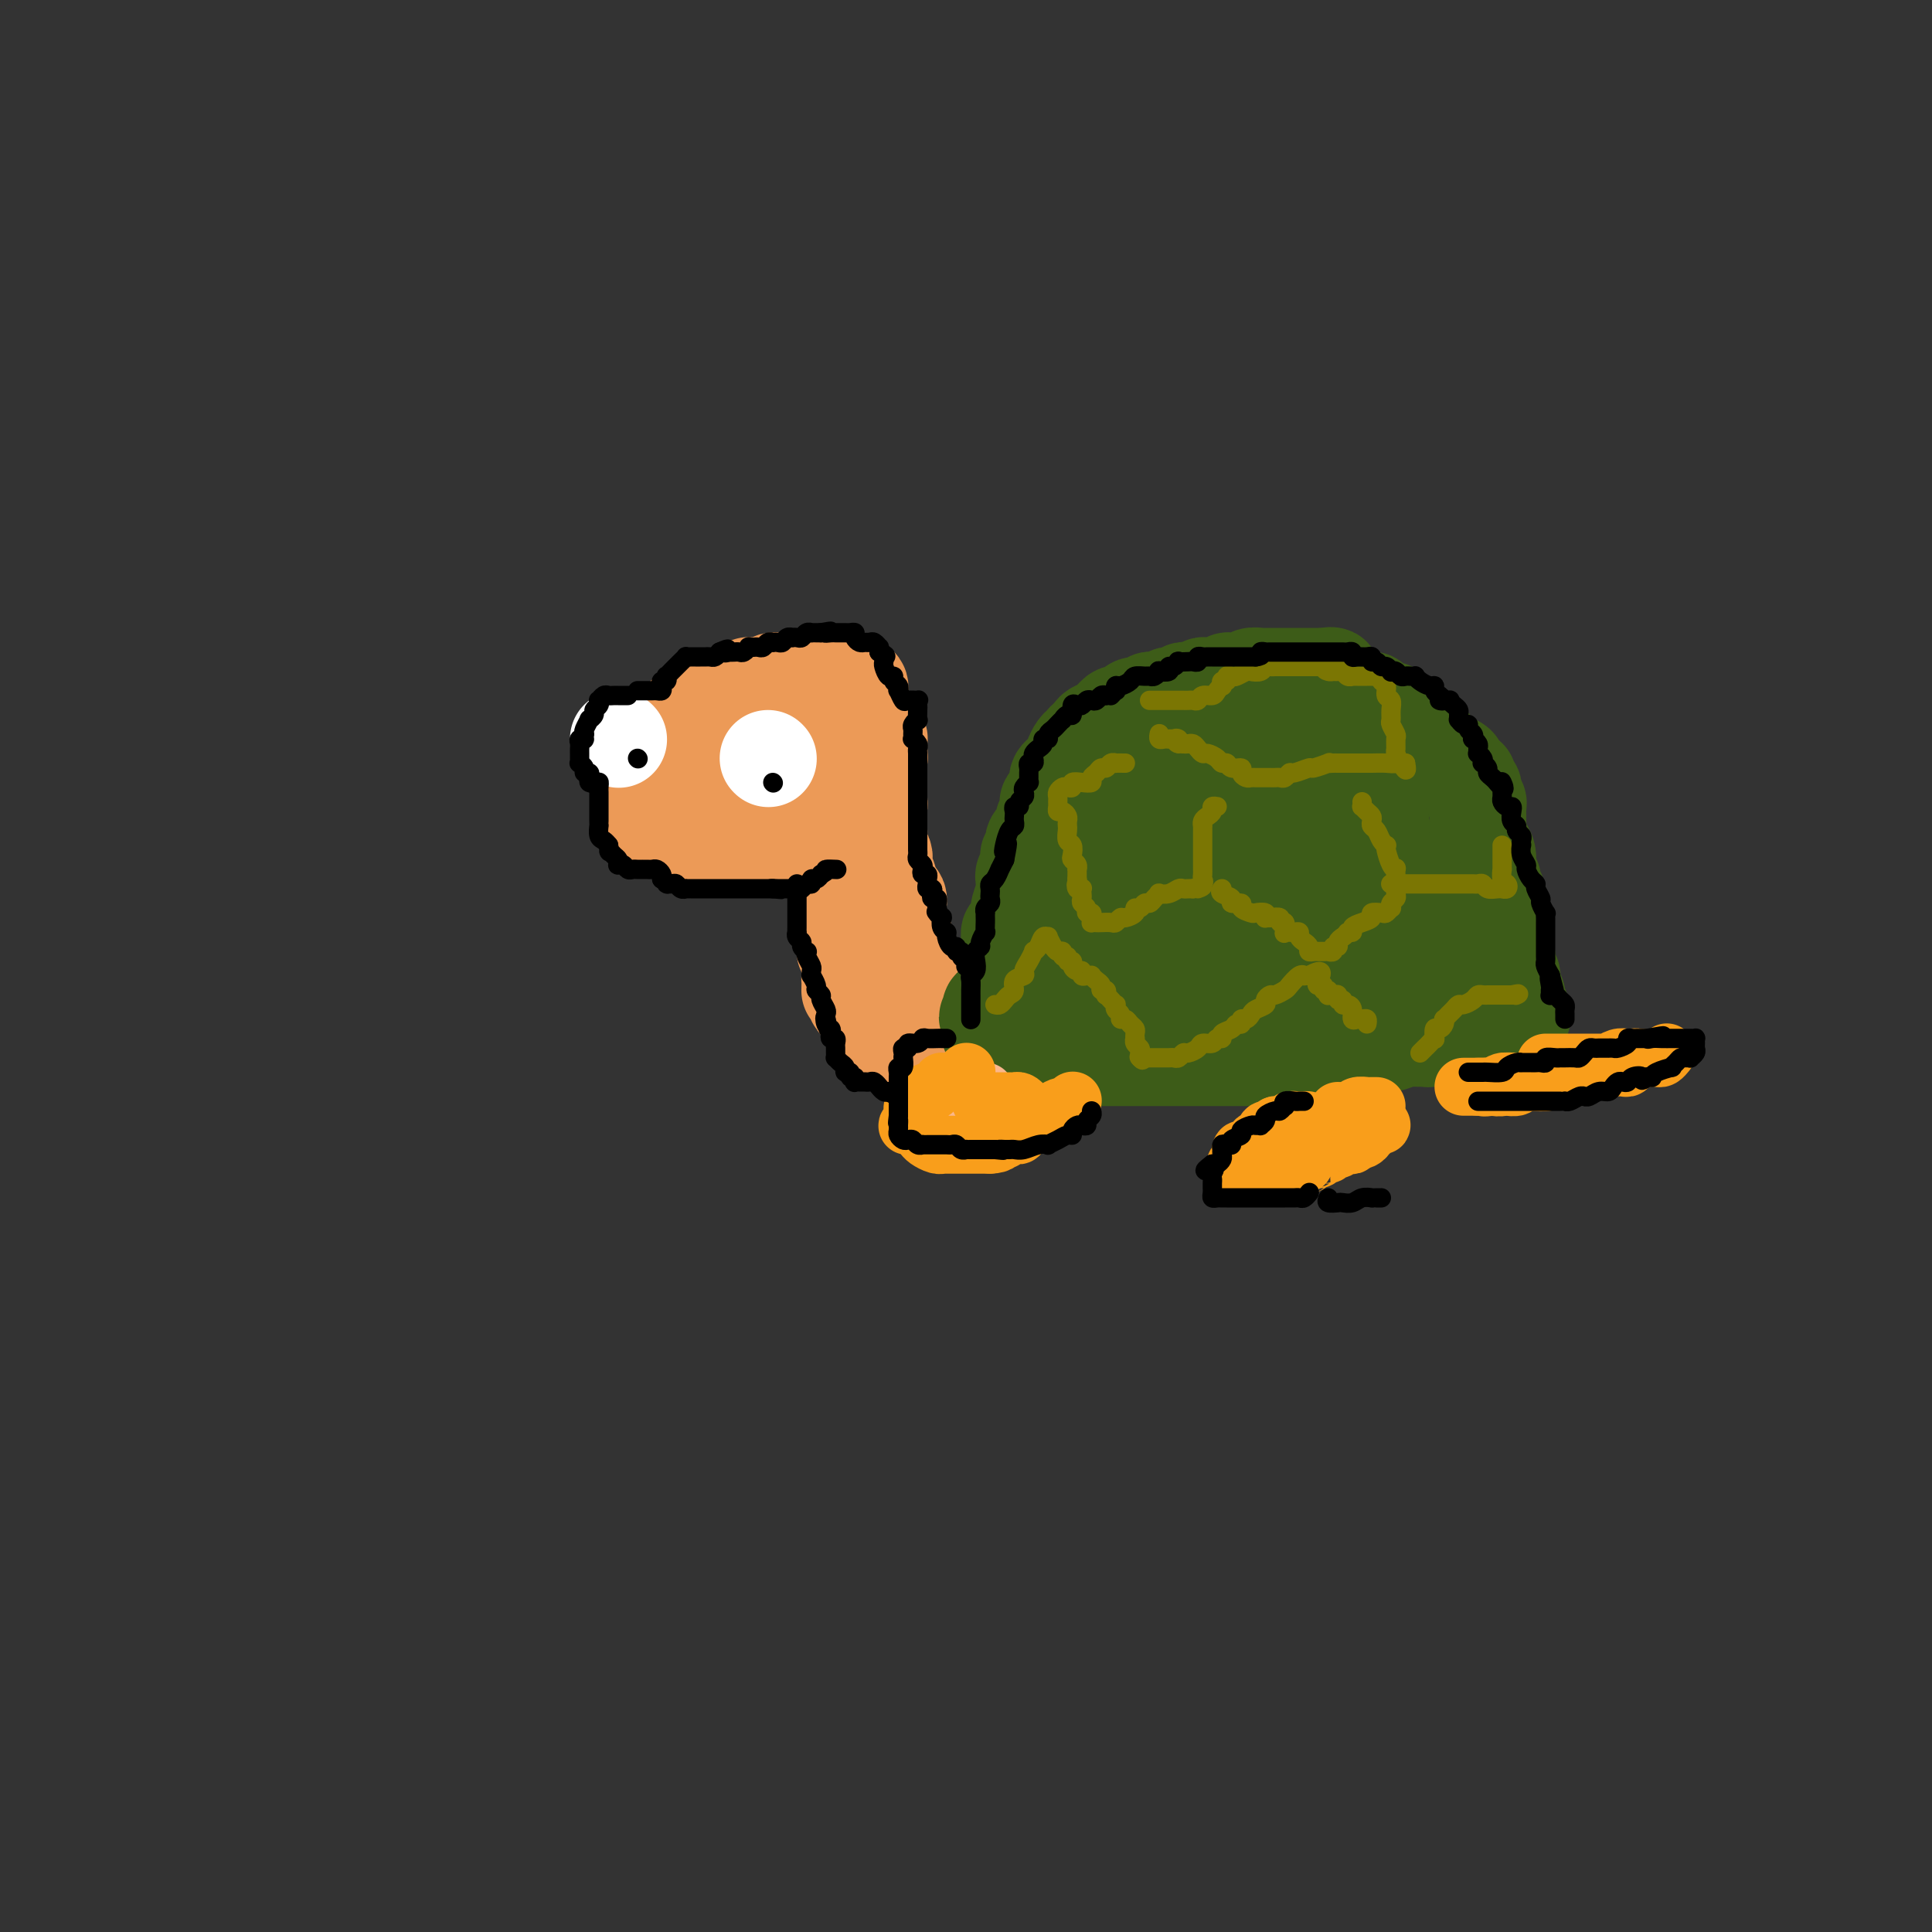 <svg viewBox='0 0 400 400' version='1.1' xmlns='http://www.w3.org/2000/svg' xmlns:xlink='http://www.w3.org/1999/xlink'><rect x="0" y="0" width="400" height="400" fill="#333333" stroke="none"/><g fill='none' stroke='rgb(236,154,87)' stroke-width='20' stroke-linecap='round' stroke-linejoin='round'><path d='M151,144c-0.778,-0.117 -1.556,-0.234 -2,0c-0.444,0.234 -0.553,0.819 -1,1c-0.447,0.181 -1.233,-0.040 -2,0c-0.767,0.040 -1.514,0.342 -2,1c-0.486,0.658 -0.711,1.672 -1,2c-0.289,0.328 -0.642,-0.029 -1,0c-0.358,0.029 -0.722,0.444 -1,1c-0.278,0.556 -0.470,1.252 -1,2c-0.530,0.748 -1.399,1.547 -2,2c-0.601,0.453 -0.934,0.559 -1,1c-0.066,0.441 0.136,1.217 0,2c-0.136,0.783 -0.611,1.572 -1,2c-0.389,0.428 -0.693,0.495 -1,1c-0.307,0.505 -0.618,1.448 -1,2c-0.382,0.552 -0.834,0.712 -1,1c-0.166,0.288 -0.046,0.703 0,1c0.046,0.297 0.017,0.475 0,1c-0.017,0.525 -0.021,1.398 0,2c0.021,0.602 0.066,0.935 0,1c-0.066,0.065 -0.243,-0.136 0,0c0.243,0.136 0.907,0.611 1,1c0.093,0.389 -0.383,0.692 0,1c0.383,0.308 1.626,0.622 2,1c0.374,0.378 -0.123,0.822 0,1c0.123,0.178 0.864,0.090 1,0c0.136,-0.090 -0.333,-0.182 0,0c0.333,0.182 1.469,0.637 2,1c0.531,0.363 0.457,0.633 1,1c0.543,0.367 1.704,0.830 2,1c0.296,0.170 -0.271,0.045 0,0c0.271,-0.045 1.381,-0.012 2,0c0.619,0.012 0.747,0.003 1,0c0.253,-0.003 0.631,-0.001 1,0c0.369,0.001 0.728,0.000 1,0c0.272,-0.000 0.458,-0.000 1,0c0.542,0.000 1.439,0.000 2,0c0.561,-0.000 0.784,-0.000 1,0c0.216,0.000 0.425,0.000 1,0c0.575,-0.000 1.516,-0.000 2,0c0.484,0.000 0.510,0.001 1,0c0.490,-0.001 1.445,-0.004 2,0c0.555,0.004 0.712,0.016 1,0c0.288,-0.016 0.707,-0.060 1,0c0.293,0.060 0.459,0.222 1,0c0.541,-0.222 1.455,-0.830 2,-1c0.545,-0.170 0.720,0.096 1,0c0.280,-0.096 0.667,-0.554 1,-1c0.333,-0.446 0.614,-0.879 1,-1c0.386,-0.121 0.877,0.072 1,0c0.123,-0.072 -0.123,-0.407 0,-1c0.123,-0.593 0.614,-1.442 1,-2c0.386,-0.558 0.667,-0.823 1,-1c0.333,-0.177 0.718,-0.264 1,-1c0.282,-0.736 0.461,-2.121 1,-3c0.539,-0.879 1.440,-1.251 2,-2c0.560,-0.749 0.780,-1.874 1,-3'/><path d='M173,158c1.649,-2.379 0.771,-0.826 1,-1c0.229,-0.174 1.564,-2.075 2,-3c0.436,-0.925 -0.027,-0.874 0,-1c0.027,-0.126 0.543,-0.429 1,-1c0.457,-0.571 0.854,-1.410 1,-2c0.146,-0.590 0.039,-0.931 0,-1c-0.039,-0.069 -0.010,0.135 0,0c0.010,-0.135 0.003,-0.610 0,-1c-0.003,-0.390 -0.001,-0.695 0,-1c0.001,-0.305 0.001,-0.611 0,-1c-0.001,-0.389 -0.004,-0.860 0,-1c0.004,-0.140 0.016,0.050 0,0c-0.016,-0.050 -0.059,-0.339 0,-1c0.059,-0.661 0.219,-1.694 0,-2c-0.219,-0.306 -0.819,0.114 -1,0c-0.181,-0.114 0.057,-0.763 0,-1c-0.057,-0.237 -0.409,-0.064 -1,0c-0.591,0.064 -1.423,0.017 -2,0c-0.577,-0.017 -0.901,-0.005 -1,0c-0.099,0.005 0.027,0.001 0,0c-0.027,-0.001 -0.206,-0.000 -1,0c-0.794,0.000 -2.201,0.000 -3,0c-0.799,-0.000 -0.988,-0.000 -1,0c-0.012,0.000 0.154,-0.000 0,0c-0.154,0.000 -0.626,0.000 -1,0c-0.374,-0.000 -0.649,-0.001 -1,0c-0.351,0.001 -0.779,0.004 -1,0c-0.221,-0.004 -0.234,-0.015 -1,0c-0.766,0.015 -2.286,0.057 -3,0c-0.714,-0.057 -0.621,-0.212 -1,0c-0.379,0.212 -1.229,0.793 -2,1c-0.771,0.207 -1.462,0.040 -2,0c-0.538,-0.040 -0.922,0.046 -1,0c-0.078,-0.046 0.151,-0.224 0,0c-0.151,0.224 -0.681,0.848 -1,1c-0.319,0.152 -0.428,-0.169 -1,0c-0.572,0.169 -1.606,0.829 -2,1c-0.394,0.171 -0.148,-0.148 0,0c0.148,0.148 0.200,0.764 0,1c-0.200,0.236 -0.650,0.091 -1,0c-0.350,-0.091 -0.601,-0.128 -1,0c-0.399,0.128 -0.947,0.419 -1,1c-0.053,0.581 0.390,1.450 0,2c-0.390,0.550 -1.611,0.780 -2,1c-0.389,0.220 0.054,0.430 0,1c-0.054,0.570 -0.607,1.501 -1,2c-0.393,0.499 -0.627,0.567 -1,1c-0.373,0.433 -0.885,1.233 -1,2c-0.115,0.767 0.165,1.502 0,2c-0.165,0.498 -0.776,0.759 -1,1c-0.224,0.241 -0.060,0.464 0,1c0.060,0.536 0.016,1.387 0,2c-0.016,0.613 -0.004,0.989 0,1c0.004,0.011 0.001,-0.343 0,0c-0.001,0.343 -0.000,1.384 0,2c0.000,0.616 0.000,0.808 0,1'/><path d='M142,165c-0.613,2.928 -0.147,2.249 0,2c0.147,-0.249 -0.025,-0.067 0,0c0.025,0.067 0.248,0.018 1,0c0.752,-0.018 2.033,-0.005 3,0c0.967,0.005 1.620,0.001 2,0c0.380,-0.001 0.487,-0.000 1,0c0.513,0.000 1.432,0.000 2,0c0.568,-0.000 0.786,0.000 1,0c0.214,-0.000 0.424,-0.000 1,0c0.576,0.000 1.517,0.001 2,0c0.483,-0.001 0.506,-0.004 1,0c0.494,0.004 1.457,0.016 2,0c0.543,-0.016 0.667,-0.060 1,0c0.333,0.060 0.877,0.225 1,0c0.123,-0.225 -0.173,-0.838 0,-1c0.173,-0.162 0.816,0.129 1,0c0.184,-0.129 -0.090,-0.676 0,-1c0.090,-0.324 0.545,-0.423 1,-1c0.455,-0.577 0.910,-1.631 1,-2c0.090,-0.369 -0.186,-0.052 0,0c0.186,0.052 0.834,-0.162 1,-1c0.166,-0.838 -0.151,-2.300 0,-3c0.151,-0.700 0.768,-0.639 1,-1c0.232,-0.361 0.077,-1.143 0,-2c-0.077,-0.857 -0.076,-1.789 0,-2c0.076,-0.211 0.229,0.297 0,0c-0.229,-0.297 -0.839,-1.400 -1,-2c-0.161,-0.600 0.126,-0.697 0,-1c-0.126,-0.303 -0.666,-0.813 -1,-1c-0.334,-0.187 -0.461,-0.050 -1,0c-0.539,0.050 -1.489,0.013 -2,0c-0.511,-0.013 -0.584,-0.003 -1,0c-0.416,0.003 -1.176,-0.000 -2,0c-0.824,0.000 -1.712,0.004 -2,0c-0.288,-0.004 0.024,-0.017 0,0c-0.024,0.017 -0.384,0.064 -1,0c-0.616,-0.064 -1.489,-0.237 -2,0c-0.511,0.237 -0.659,0.886 -1,1c-0.341,0.114 -0.876,-0.307 -1,0c-0.124,0.307 0.164,1.342 0,2c-0.164,0.658 -0.778,0.940 -1,1c-0.222,0.060 -0.051,-0.103 0,0c0.051,0.103 -0.016,0.471 0,1c0.016,0.529 0.116,1.217 0,2c-0.116,0.783 -0.449,1.660 0,2c0.449,0.340 1.680,0.144 2,0c0.320,-0.144 -0.270,-0.235 0,0c0.270,0.235 1.399,0.796 2,1c0.601,0.204 0.675,0.052 1,0c0.325,-0.052 0.902,-0.004 1,0c0.098,0.004 -0.281,-0.037 0,0c0.281,0.037 1.223,0.154 2,0c0.777,-0.154 1.388,-0.577 2,-1'/><path d='M159,158c1.724,0.115 1.036,-0.598 1,-1c-0.036,-0.402 0.582,-0.493 1,-1c0.418,-0.507 0.637,-1.431 1,-2c0.363,-0.569 0.871,-0.782 1,-1c0.129,-0.218 -0.120,-0.440 0,-1c0.120,-0.560 0.611,-1.459 1,-2c0.389,-0.541 0.678,-0.723 1,-1c0.322,-0.277 0.678,-0.649 1,-1c0.322,-0.351 0.611,-0.682 1,-1c0.389,-0.318 0.877,-0.624 1,-1c0.123,-0.376 -0.121,-0.822 0,-1c0.121,-0.178 0.607,-0.086 1,0c0.393,0.086 0.693,0.167 1,0c0.307,-0.167 0.621,-0.584 1,-1c0.379,-0.416 0.823,-0.833 1,-1c0.177,-0.167 0.089,-0.083 0,0'/><path d='M177,154c0.000,0.363 0.000,0.726 0,1c-0.000,0.274 -0.000,0.460 0,1c0.000,0.540 0.000,1.435 0,2c-0.000,0.565 -0.000,0.799 0,1c0.000,0.201 0.001,0.367 0,1c-0.001,0.633 -0.003,1.731 0,2c0.003,0.269 0.011,-0.293 0,0c-0.011,0.293 -0.041,1.441 0,2c0.041,0.559 0.155,0.531 0,1c-0.155,0.469 -0.577,1.436 -1,2c-0.423,0.564 -0.845,0.724 -1,1c-0.155,0.276 -0.041,0.669 0,1c0.041,0.331 0.011,0.599 0,1c-0.011,0.401 -0.003,0.933 0,1c0.003,0.067 0.001,-0.333 0,0c-0.001,0.333 -0.000,1.399 0,2c0.000,0.601 0.000,0.737 0,1c-0.000,0.263 -0.000,0.653 0,1c0.000,0.347 0.000,0.652 0,1c-0.000,0.348 -0.000,0.737 0,1c0.000,0.263 0.000,0.398 0,1c-0.000,0.602 -0.000,1.672 0,2c0.000,0.328 0.000,-0.085 0,0c-0.000,0.085 -0.000,0.667 0,1c0.000,0.333 0.000,0.418 0,1c-0.000,0.582 0.000,1.662 0,2c-0.000,0.338 -0.000,-0.064 0,0c0.000,0.064 0.000,0.596 0,1c-0.000,0.404 -0.000,0.682 0,1c0.000,0.318 0.000,0.677 0,1c-0.000,0.323 -0.000,0.611 0,1c0.000,0.389 0.000,0.878 0,1c-0.000,0.122 -0.000,-0.122 0,0c0.000,0.122 0.000,0.610 0,1c-0.000,0.390 -0.000,0.682 0,1c0.000,0.318 0.000,0.662 0,1c-0.000,0.338 -0.001,0.669 0,1c0.001,0.331 0.004,0.663 0,1c-0.004,0.337 -0.015,0.678 0,1c0.015,0.322 0.057,0.625 0,1c-0.057,0.375 -0.211,0.821 0,1c0.211,0.179 0.789,0.089 1,0c0.211,-0.089 0.057,-0.179 0,0c-0.057,0.179 -0.015,0.625 0,1c0.015,0.375 0.004,0.678 0,1c-0.004,0.322 -0.001,0.663 0,1c0.001,0.337 0.001,0.668 0,1'/><path d='M176,201c-0.159,7.510 -0.057,2.786 0,1c0.057,-1.786 0.068,-0.632 0,0c-0.068,0.632 -0.214,0.743 0,1c0.214,0.257 0.789,0.660 1,1c0.211,0.340 0.059,0.616 0,1c-0.059,0.384 -0.026,0.876 0,1c0.026,0.124 0.044,-0.120 0,0c-0.044,0.120 -0.152,0.606 0,1c0.152,0.394 0.562,0.698 1,1c0.438,0.302 0.905,0.603 1,1c0.095,0.397 -0.181,0.891 0,1c0.181,0.109 0.818,-0.167 1,0c0.182,0.167 -0.091,0.776 0,1c0.091,0.224 0.544,0.063 1,0c0.456,-0.063 0.913,-0.027 1,0c0.087,0.027 -0.197,0.046 0,0c0.197,-0.046 0.875,-0.156 1,0c0.125,0.156 -0.303,0.578 0,1c0.303,0.422 1.338,0.845 2,1c0.662,0.155 0.951,0.041 1,0c0.049,-0.041 -0.142,-0.011 0,0c0.142,0.011 0.616,0.003 1,0c0.384,-0.003 0.676,-0.001 1,0c0.324,0.001 0.678,0.000 1,0c0.322,-0.000 0.611,-0.000 1,0c0.389,0.000 0.877,-0.000 1,0c0.123,0.000 -0.121,0.000 0,0c0.121,-0.000 0.607,-0.001 1,0c0.393,0.001 0.694,0.003 1,0c0.306,-0.003 0.618,-0.011 1,0c0.382,0.011 0.834,0.041 1,0c0.166,-0.041 0.048,-0.155 0,0c-0.048,0.155 -0.024,0.577 0,1'/><path d='M195,214c2.347,0.464 1.214,0.124 0,0c-1.214,-0.124 -2.510,-0.034 -3,0c-0.490,0.034 -0.173,0.010 -1,0c-0.827,-0.010 -2.796,-0.006 -4,0c-1.204,0.006 -1.643,0.013 -2,0c-0.357,-0.013 -0.631,-0.046 -1,0c-0.369,0.046 -0.831,0.171 -1,0c-0.169,-0.171 -0.044,-0.636 0,-1c0.044,-0.364 0.008,-0.625 0,-1c-0.008,-0.375 0.012,-0.864 0,-1c-0.012,-0.136 -0.056,0.080 0,0c0.056,-0.080 0.212,-0.458 0,-1c-0.212,-0.542 -0.793,-1.248 -1,-2c-0.207,-0.752 -0.042,-1.550 0,-2c0.042,-0.450 -0.040,-0.554 0,-1c0.040,-0.446 0.203,-1.236 0,-2c-0.203,-0.764 -0.772,-1.503 -1,-2c-0.228,-0.497 -0.114,-0.753 0,-1c0.114,-0.247 0.227,-0.485 0,-1c-0.227,-0.515 -0.793,-1.308 -1,-2c-0.207,-0.692 -0.056,-1.284 0,-2c0.056,-0.716 0.015,-1.557 0,-2c-0.015,-0.443 -0.004,-0.490 0,-1c0.004,-0.510 0.001,-1.485 0,-2c-0.001,-0.515 -0.001,-0.571 0,-1c0.001,-0.429 0.001,-1.232 0,-2c-0.001,-0.768 -0.004,-1.500 0,-2c0.004,-0.500 0.015,-0.767 0,-1c-0.015,-0.233 -0.056,-0.433 0,-1c0.056,-0.567 0.207,-1.500 0,-2c-0.207,-0.500 -0.774,-0.568 -1,-1c-0.226,-0.432 -0.113,-1.228 0,-2c0.113,-0.772 0.226,-1.521 0,-2c-0.226,-0.479 -0.793,-0.688 -1,-1c-0.207,-0.312 -0.056,-0.728 0,-1c0.056,-0.272 0.015,-0.400 0,-1c-0.015,-0.600 -0.004,-1.670 0,-2c0.004,-0.330 0.001,0.081 0,0c-0.001,-0.081 -0.000,-0.654 0,-1c0.000,-0.346 -0.000,-0.463 0,-1c0.000,-0.537 0.002,-1.492 0,-2c-0.002,-0.508 -0.007,-0.569 0,-1c0.007,-0.431 0.025,-1.233 0,-2c-0.025,-0.767 -0.094,-1.501 0,-2c0.094,-0.499 0.351,-0.764 1,-1c0.649,-0.236 1.691,-0.445 2,-1c0.309,-0.555 -0.113,-1.458 0,-2c0.113,-0.542 0.762,-0.723 1,-1c0.238,-0.277 0.064,-0.649 0,-1c-0.064,-0.351 -0.020,-0.683 0,-1c0.020,-0.317 0.016,-0.621 0,-1c-0.016,-0.379 -0.043,-0.833 0,-1c0.043,-0.167 0.155,-0.048 0,0c-0.155,0.048 -0.578,0.024 -1,0'/><path d='M181,153c0.238,-3.450 -0.668,-1.075 -1,0c-0.332,1.075 -0.089,0.850 0,1c0.089,0.150 0.024,0.674 0,1c-0.024,0.326 -0.007,0.454 0,1c0.007,0.546 0.005,1.511 0,2c-0.005,0.489 -0.012,0.502 0,1c0.012,0.498 0.042,1.482 0,2c-0.042,0.518 -0.155,0.572 0,1c0.155,0.428 0.577,1.232 1,2c0.423,0.768 0.845,1.501 1,2c0.155,0.499 0.041,0.764 0,1c-0.041,0.236 -0.011,0.444 0,1c0.011,0.556 0.002,1.461 0,2c-0.002,0.539 0.003,0.711 0,1c-0.003,0.289 -0.015,0.693 0,1c0.015,0.307 0.057,0.516 0,1c-0.057,0.484 -0.212,1.242 0,2c0.212,0.758 0.793,1.515 1,2c0.207,0.485 0.041,0.697 0,1c-0.041,0.303 0.044,0.697 0,1c-0.044,0.303 -0.218,0.515 0,1c0.218,0.485 0.829,1.243 1,2c0.171,0.757 -0.098,1.512 0,2c0.098,0.488 0.562,0.708 1,1c0.438,0.292 0.849,0.656 1,1c0.151,0.344 0.040,0.670 0,1c-0.040,0.330 -0.011,0.666 0,1c0.011,0.334 0.002,0.668 0,1c-0.002,0.332 0.003,0.663 0,1c-0.003,0.337 -0.015,0.682 0,1c0.015,0.318 0.056,0.610 0,1c-0.056,0.390 -0.211,0.878 0,1c0.211,0.122 0.788,-0.121 1,0c0.212,0.121 0.061,0.605 0,1c-0.061,0.395 -0.030,0.701 0,1c0.030,0.299 0.061,0.591 0,1c-0.061,0.409 -0.212,0.935 0,1c0.212,0.065 0.788,-0.333 1,0c0.212,0.333 0.060,1.396 0,2c-0.060,0.604 -0.027,0.750 0,1c0.027,0.250 0.049,0.603 0,1c-0.049,0.397 -0.168,0.838 0,1c0.168,0.162 0.622,0.044 1,0c0.378,-0.044 0.679,-0.012 1,0c0.321,0.012 0.660,0.006 1,0'/><path d='M191,202c0.476,0.254 0.166,0.891 0,1c-0.166,0.109 -0.189,-0.308 0,0c0.189,0.308 0.589,1.340 1,2c0.411,0.660 0.832,0.946 1,1c0.168,0.054 0.084,-0.126 0,0c-0.084,0.126 -0.166,0.556 0,1c0.166,0.444 0.581,0.903 1,1c0.419,0.097 0.844,-0.166 1,0c0.156,0.166 0.045,0.762 0,1c-0.045,0.238 -0.022,0.119 0,0'/></g>
<g fill='none' stroke='rgb(255,255,255)' stroke-width='20' stroke-linecap='round' stroke-linejoin='round'><path d='M128,153c0.000,0.000 0.100,0.100 0.1,0.1'/><path d='M159,157c0.000,0.000 0.100,0.100 0.1,0.1'/></g>
<g fill='none' stroke='rgb(0,0,0)' stroke-width='4' stroke-linecap='round' stroke-linejoin='round'><path d='M132,157c0.000,0.000 0.100,0.100 0.1,0.1'/><path d='M160,162c0.000,0.000 0.100,0.100 0.1,0.1'/></g>
<g fill='none' stroke='rgb(61,92,24)' stroke-width='20' stroke-linecap='round' stroke-linejoin='round'><path d='M209,198c0.002,-0.466 0.003,-0.932 0,-1c-0.003,-0.068 -0.011,0.264 0,0c0.011,-0.264 0.041,-1.122 0,-2c-0.041,-0.878 -0.154,-1.776 0,-2c0.154,-0.224 0.576,0.226 1,0c0.424,-0.226 0.849,-1.129 1,-2c0.151,-0.871 0.026,-1.712 0,-2c-0.026,-0.288 0.046,-0.024 0,0c-0.046,0.024 -0.208,-0.193 0,-1c0.208,-0.807 0.788,-2.205 1,-3c0.212,-0.795 0.056,-0.986 0,-1c-0.056,-0.014 -0.011,0.150 0,0c0.011,-0.150 -0.011,-0.613 0,-1c0.011,-0.387 0.056,-0.699 0,-1c-0.056,-0.301 -0.212,-0.591 0,-1c0.212,-0.409 0.793,-0.936 1,-1c0.207,-0.064 0.042,0.334 0,0c-0.042,-0.334 0.041,-1.399 0,-2c-0.041,-0.601 -0.204,-0.739 0,-1c0.204,-0.261 0.777,-0.646 1,-1c0.223,-0.354 0.097,-0.676 0,-1c-0.097,-0.324 -0.166,-0.650 0,-1c0.166,-0.350 0.566,-0.724 1,-1c0.434,-0.276 0.901,-0.455 1,-1c0.099,-0.545 -0.170,-1.456 0,-2c0.170,-0.544 0.780,-0.722 1,-1c0.220,-0.278 0.048,-0.656 0,-1c-0.048,-0.344 0.026,-0.656 0,-1c-0.026,-0.344 -0.151,-0.722 0,-1c0.151,-0.278 0.579,-0.456 1,-1c0.421,-0.544 0.833,-1.455 1,-2c0.167,-0.545 0.087,-0.724 0,-1c-0.087,-0.276 -0.181,-0.648 0,-1c0.181,-0.352 0.636,-0.685 1,-1c0.364,-0.315 0.636,-0.613 1,-1c0.364,-0.387 0.818,-0.863 1,-1c0.182,-0.137 0.090,0.064 0,0c-0.090,-0.064 -0.178,-0.395 0,-1c0.178,-0.605 0.621,-1.485 1,-2c0.379,-0.515 0.693,-0.664 1,-1c0.307,-0.336 0.607,-0.860 1,-1c0.393,-0.140 0.879,0.103 1,0c0.121,-0.103 -0.122,-0.552 0,-1c0.122,-0.448 0.610,-0.893 1,-1c0.390,-0.107 0.682,0.125 1,0c0.318,-0.125 0.662,-0.607 1,-1c0.338,-0.393 0.669,-0.696 1,-1'/><path d='M230,149c2.246,-2.566 1.360,-0.481 1,0c-0.360,0.481 -0.195,-0.641 0,-1c0.195,-0.359 0.419,0.043 1,0c0.581,-0.043 1.518,-0.533 2,-1c0.482,-0.467 0.510,-0.910 1,-1c0.490,-0.090 1.441,0.173 2,0c0.559,-0.173 0.727,-0.782 1,-1c0.273,-0.218 0.650,-0.045 1,0c0.350,0.045 0.671,-0.040 1,0c0.329,0.040 0.666,0.203 1,0c0.334,-0.203 0.666,-0.772 1,-1c0.334,-0.228 0.670,-0.114 1,0c0.330,0.114 0.653,0.228 1,0c0.347,-0.228 0.719,-0.797 1,-1c0.281,-0.203 0.471,-0.040 1,0c0.529,0.040 1.399,-0.042 2,0c0.601,0.042 0.935,0.207 1,0c0.065,-0.207 -0.137,-0.787 0,-1c0.137,-0.213 0.614,-0.061 1,0c0.386,0.061 0.681,0.030 1,0c0.319,-0.030 0.663,-0.061 1,0c0.337,0.061 0.669,0.212 1,0c0.331,-0.212 0.662,-0.789 1,-1c0.338,-0.211 0.682,-0.055 1,0c0.318,0.055 0.609,0.011 1,0c0.391,-0.011 0.882,0.011 1,0c0.118,-0.011 -0.137,-0.056 0,0c0.137,0.056 0.667,0.211 1,0c0.333,-0.211 0.471,-0.789 1,-1c0.529,-0.211 1.451,-0.057 2,0c0.549,0.057 0.725,0.015 1,0c0.275,-0.015 0.647,-0.004 1,0c0.353,0.004 0.686,0.001 1,0c0.314,-0.001 0.608,-0.000 1,0c0.392,0.000 0.882,0.000 1,0c0.118,-0.000 -0.136,-0.000 0,0c0.136,0.000 0.663,0.000 1,0c0.337,-0.000 0.486,-0.000 1,0c0.514,0.000 1.395,0.000 2,0c0.605,-0.000 0.936,-0.000 1,0c0.064,0.000 -0.137,0.000 0,0c0.137,-0.000 0.614,-0.000 1,0c0.386,0.000 0.682,0.000 1,0c0.318,-0.000 0.659,-0.000 1,0'/><path d='M274,140c3.097,-0.127 1.340,0.056 1,0c-0.340,-0.056 0.736,-0.352 1,0c0.264,0.352 -0.285,1.352 0,2c0.285,0.648 1.404,0.944 2,1c0.596,0.056 0.670,-0.129 1,0c0.330,0.129 0.915,0.571 1,1c0.085,0.429 -0.332,0.846 0,1c0.332,0.154 1.411,0.044 2,0c0.589,-0.044 0.686,-0.022 1,0c0.314,0.022 0.845,0.044 1,0c0.155,-0.044 -0.064,-0.153 0,0c0.064,0.153 0.412,0.567 1,1c0.588,0.433 1.414,0.885 2,1c0.586,0.115 0.930,-0.106 1,0c0.070,0.106 -0.136,0.539 0,1c0.136,0.461 0.613,0.951 1,1c0.387,0.049 0.683,-0.342 1,0c0.317,0.342 0.653,1.419 1,2c0.347,0.581 0.704,0.666 1,1c0.296,0.334 0.532,0.915 1,1c0.468,0.085 1.167,-0.327 2,0c0.833,0.327 1.799,1.393 2,2c0.201,0.607 -0.362,0.754 0,1c0.362,0.246 1.651,0.592 2,1c0.349,0.408 -0.242,0.879 0,1c0.242,0.121 1.318,-0.107 2,0c0.682,0.107 0.971,0.550 1,1c0.029,0.450 -0.204,0.908 0,1c0.204,0.092 0.843,-0.183 1,0c0.157,0.183 -0.168,0.822 0,1c0.168,0.178 0.829,-0.107 1,0c0.171,0.107 -0.146,0.606 0,1c0.146,0.394 0.757,0.682 1,1c0.243,0.318 0.118,0.666 0,1c-0.118,0.334 -0.228,0.653 0,1c0.228,0.347 0.793,0.722 1,1c0.207,0.278 0.055,0.459 0,1c-0.055,0.541 -0.012,1.443 0,2c0.012,0.557 -0.007,0.768 0,1c0.007,0.232 0.040,0.486 0,1c-0.040,0.514 -0.154,1.290 0,2c0.154,0.710 0.576,1.356 1,2c0.424,0.644 0.849,1.286 1,2c0.151,0.714 0.026,1.501 0,2c-0.026,0.499 0.045,0.711 0,1c-0.045,0.289 -0.205,0.655 0,1c0.205,0.345 0.777,0.670 1,1c0.223,0.330 0.099,0.666 0,1c-0.099,0.334 -0.171,0.667 0,1c0.171,0.333 0.586,0.667 1,1'/><path d='M310,185c0.928,3.891 0.248,1.620 0,1c-0.248,-0.620 -0.063,0.411 0,1c0.063,0.589 0.003,0.735 0,1c-0.003,0.265 0.052,0.649 0,1c-0.052,0.351 -0.210,0.667 0,1c0.210,0.333 0.788,0.681 1,1c0.212,0.319 0.057,0.609 0,1c-0.057,0.391 -0.016,0.882 0,1c0.016,0.118 0.008,-0.136 0,0c-0.008,0.136 -0.017,0.664 0,1c0.017,0.336 0.061,0.480 0,1c-0.061,0.520 -0.227,1.416 0,2c0.227,0.584 0.846,0.857 1,1c0.154,0.143 -0.156,0.156 0,1c0.156,0.844 0.778,2.517 1,3c0.222,0.483 0.045,-0.225 0,0c-0.045,0.225 0.041,1.384 0,2c-0.041,0.616 -0.208,0.690 0,1c0.208,0.310 0.792,0.857 1,1c0.208,0.143 0.041,-0.117 0,0c-0.041,0.117 0.043,0.609 0,1c-0.043,0.391 -0.214,0.679 0,1c0.214,0.321 0.815,0.674 1,1c0.185,0.326 -0.044,0.623 0,1c0.044,0.377 0.361,0.832 0,1c-0.361,0.168 -1.400,0.048 -2,0c-0.600,-0.048 -0.762,-0.023 -1,0c-0.238,0.023 -0.550,0.045 -1,0c-0.450,-0.045 -1.036,-0.157 -2,0c-0.964,0.157 -2.307,0.582 -3,1c-0.693,0.418 -0.738,0.829 -1,1c-0.262,0.171 -0.743,0.102 -1,0c-0.257,-0.102 -0.292,-0.238 -1,0c-0.708,0.238 -2.091,0.849 -3,1c-0.909,0.151 -1.344,-0.157 -2,0c-0.656,0.157 -1.531,0.778 -2,1c-0.469,0.222 -0.531,0.045 -1,0c-0.469,-0.045 -1.344,0.040 -2,0c-0.656,-0.040 -1.093,-0.207 -2,0c-0.907,0.207 -2.283,0.786 -3,1c-0.717,0.214 -0.776,0.061 -1,0c-0.224,-0.061 -0.612,-0.031 -1,0'/><path d='M286,216c-4.842,0.725 -2.448,0.037 -2,0c0.448,-0.037 -1.049,0.579 -2,1c-0.951,0.421 -1.357,0.649 -2,1c-0.643,0.351 -1.524,0.826 -2,1c-0.476,0.174 -0.546,0.047 -1,0c-0.454,-0.047 -1.290,-0.012 -2,0c-0.710,0.012 -1.293,0.003 -2,0c-0.707,-0.003 -1.536,-0.001 -2,0c-0.464,0.001 -0.562,0.000 -1,0c-0.438,-0.000 -1.216,-0.000 -2,0c-0.784,0.000 -1.575,0.000 -2,0c-0.425,-0.000 -0.484,-0.000 -1,0c-0.516,0.000 -1.487,0.000 -2,0c-0.513,-0.000 -0.567,-0.000 -1,0c-0.433,0.000 -1.246,0.000 -2,0c-0.754,-0.000 -1.450,-0.000 -2,0c-0.550,0.000 -0.955,0.000 -1,0c-0.045,-0.000 0.270,-0.000 0,0c-0.270,0.000 -1.123,0.000 -2,0c-0.877,-0.000 -1.777,-0.000 -2,0c-0.223,0.000 0.231,0.000 0,0c-0.231,-0.000 -1.146,-0.000 -2,0c-0.854,0.000 -1.646,0.000 -2,0c-0.354,-0.000 -0.270,-0.000 -1,0c-0.730,0.000 -2.275,0.000 -3,0c-0.725,-0.000 -0.631,-0.000 -1,0c-0.369,0.000 -1.202,0.000 -2,0c-0.798,-0.000 -1.562,-0.000 -2,0c-0.438,0.000 -0.551,0.000 -1,0c-0.449,-0.000 -1.234,-0.000 -2,0c-0.766,0.000 -1.514,0.000 -2,0c-0.486,-0.000 -0.711,-0.000 -1,0c-0.289,0.000 -0.641,0.000 -1,0c-0.359,-0.000 -0.725,-0.000 -1,0c-0.275,0.000 -0.459,0.000 -1,0c-0.541,-0.000 -1.440,-0.000 -2,0c-0.560,0.000 -0.782,0.000 -1,0c-0.218,-0.000 -0.432,-0.000 -1,0c-0.568,0.000 -1.490,0.000 -2,0c-0.510,-0.000 -0.609,-0.000 -1,0c-0.391,0.000 -1.074,0.000 -2,0c-0.926,-0.000 -2.093,-0.000 -3,0c-0.907,0.000 -1.553,0.001 -2,0c-0.447,-0.001 -0.697,-0.003 -1,0c-0.303,0.003 -0.661,0.012 -1,0c-0.339,-0.012 -0.659,-0.046 -1,0c-0.341,0.046 -0.705,0.171 -1,0c-0.295,-0.171 -0.523,-0.638 -1,-1c-0.477,-0.362 -1.202,-0.619 -2,-1c-0.798,-0.381 -1.668,-0.886 -2,-1c-0.332,-0.114 -0.126,0.162 0,0c0.126,-0.162 0.174,-0.760 0,-1c-0.174,-0.240 -0.568,-0.120 -1,0c-0.432,0.120 -0.900,0.239 -1,0c-0.100,-0.239 0.169,-0.838 0,-1c-0.169,-0.162 -0.777,0.111 -1,0c-0.223,-0.111 -0.060,-0.607 0,-1c0.060,-0.393 0.017,-0.684 0,-1c-0.017,-0.316 -0.009,-0.658 0,-1'/><path d='M205,211c-1.230,-1.124 -0.306,0.068 0,0c0.306,-0.068 -0.006,-1.394 0,-2c0.006,-0.606 0.329,-0.490 1,-1c0.671,-0.510 1.690,-1.646 2,-2c0.310,-0.354 -0.090,0.074 0,0c0.090,-0.074 0.669,-0.650 1,-1c0.331,-0.350 0.414,-0.474 1,-1c0.586,-0.526 1.673,-1.455 2,-2c0.327,-0.545 -0.108,-0.705 0,-1c0.108,-0.295 0.760,-0.726 1,-1c0.240,-0.274 0.068,-0.392 0,-1c-0.068,-0.608 -0.032,-1.706 0,-2c0.032,-0.294 0.060,0.216 0,0c-0.060,-0.216 -0.210,-1.157 0,-2c0.210,-0.843 0.778,-1.587 1,-2c0.222,-0.413 0.097,-0.494 0,-1c-0.097,-0.506 -0.166,-1.436 0,-2c0.166,-0.564 0.566,-0.762 1,-1c0.434,-0.238 0.900,-0.514 1,-1c0.100,-0.486 -0.168,-1.180 0,-2c0.168,-0.820 0.771,-1.764 1,-2c0.229,-0.236 0.084,0.236 0,0c-0.084,-0.236 -0.106,-1.180 0,-2c0.106,-0.820 0.340,-1.515 1,-2c0.660,-0.485 1.746,-0.760 2,-1c0.254,-0.240 -0.325,-0.446 0,-1c0.325,-0.554 1.555,-1.458 2,-2c0.445,-0.542 0.104,-0.724 0,-1c-0.104,-0.276 0.028,-0.648 0,-1c-0.028,-0.352 -0.215,-0.686 0,-1c0.215,-0.314 0.831,-0.608 1,-1c0.169,-0.392 -0.109,-0.883 0,-1c0.109,-0.117 0.606,0.140 1,0c0.394,-0.140 0.687,-0.676 1,-1c0.313,-0.324 0.648,-0.435 1,-1c0.352,-0.565 0.722,-1.585 1,-2c0.278,-0.415 0.465,-0.224 1,0c0.535,0.224 1.420,0.481 2,0c0.580,-0.481 0.856,-1.702 1,-2c0.144,-0.298 0.157,0.326 1,0c0.843,-0.326 2.515,-1.603 3,-2c0.485,-0.397 -0.218,0.087 0,0c0.218,-0.087 1.358,-0.745 2,-1c0.642,-0.255 0.787,-0.106 1,0c0.213,0.106 0.495,0.168 1,0c0.505,-0.168 1.234,-0.567 2,-1c0.766,-0.433 1.567,-0.900 2,-1c0.433,-0.100 0.496,0.165 1,0c0.504,-0.165 1.448,-0.762 2,-1c0.552,-0.238 0.711,-0.116 1,0c0.289,0.116 0.707,0.227 1,0c0.293,-0.227 0.460,-0.793 1,-1c0.540,-0.207 1.453,-0.056 2,0c0.547,0.056 0.728,0.016 1,0c0.272,-0.016 0.636,-0.008 1,0'/><path d='M253,158c2.751,-0.774 0.630,-0.207 0,0c-0.630,0.207 0.231,0.056 1,0c0.769,-0.056 1.448,-0.015 2,0c0.552,0.015 0.979,0.004 1,0c0.021,-0.004 -0.364,-0.001 0,0c0.364,0.001 1.477,0.000 2,0c0.523,-0.000 0.454,-0.000 1,0c0.546,0.000 1.705,0.000 2,0c0.295,-0.000 -0.275,-0.000 0,0c0.275,0.000 1.396,-0.000 2,0c0.604,0.000 0.690,0.000 1,0c0.310,-0.000 0.842,-0.000 1,0c0.158,0.000 -0.060,0.000 0,0c0.060,-0.000 0.396,-0.001 1,0c0.604,0.001 1.475,0.003 2,0c0.525,-0.003 0.705,-0.012 1,0c0.295,0.012 0.706,0.044 1,0c0.294,-0.044 0.470,-0.165 1,0c0.530,0.165 1.413,0.617 2,1c0.587,0.383 0.879,0.697 1,1c0.121,0.303 0.073,0.595 0,1c-0.073,0.405 -0.170,0.921 0,1c0.170,0.079 0.606,-0.280 1,0c0.394,0.280 0.746,1.200 1,2c0.254,0.800 0.411,1.482 1,2c0.589,0.518 1.609,0.874 2,1c0.391,0.126 0.151,0.023 0,0c-0.151,-0.023 -0.213,0.035 0,0c0.213,-0.035 0.701,-0.163 1,0c0.299,0.163 0.410,0.618 1,1c0.590,0.382 1.661,0.691 2,1c0.339,0.309 -0.052,0.617 0,1c0.052,0.383 0.549,0.842 1,1c0.451,0.158 0.856,0.014 1,0c0.144,-0.014 0.028,0.100 0,1c-0.028,0.900 0.031,2.585 0,3c-0.031,0.415 -0.153,-0.439 0,0c0.153,0.439 0.581,2.171 1,3c0.419,0.829 0.830,0.756 1,1c0.170,0.244 0.098,0.807 0,1c-0.098,0.193 -0.222,0.016 0,0c0.222,-0.016 0.791,0.128 1,1c0.209,0.872 0.059,2.471 0,3c-0.059,0.529 -0.026,-0.013 0,0c0.026,0.013 0.045,0.580 0,1c-0.045,0.420 -0.156,0.694 0,1c0.156,0.306 0.578,0.645 1,1c0.422,0.355 0.845,0.728 1,1c0.155,0.272 0.041,0.444 0,1c-0.041,0.556 -0.011,1.496 0,2c0.011,0.504 0.003,0.573 0,1c-0.003,0.427 -0.002,1.214 0,2'/><path d='M291,194c0.729,3.664 0.053,1.325 0,1c-0.053,-0.325 0.518,1.363 1,2c0.482,0.637 0.875,0.221 1,0c0.125,-0.221 -0.016,-0.248 0,0c0.016,0.248 0.191,0.769 0,1c-0.191,0.231 -0.748,0.171 -1,0c-0.252,-0.171 -0.200,-0.452 -1,-1c-0.800,-0.548 -2.452,-1.362 -3,-2c-0.548,-0.638 0.009,-1.101 0,-2c-0.009,-0.899 -0.584,-2.233 -1,-3c-0.416,-0.767 -0.675,-0.968 -1,-2c-0.325,-1.032 -0.718,-2.896 -1,-4c-0.282,-1.104 -0.453,-1.449 -1,-2c-0.547,-0.551 -1.470,-1.309 -2,-2c-0.530,-0.691 -0.666,-1.313 -1,-2c-0.334,-0.687 -0.867,-1.437 -1,-2c-0.133,-0.563 0.133,-0.939 0,-1c-0.133,-0.061 -0.665,0.194 -1,0c-0.335,-0.194 -0.474,-0.837 -1,-1c-0.526,-0.163 -1.437,0.152 -2,0c-0.563,-0.152 -0.776,-0.773 -1,-1c-0.224,-0.227 -0.460,-0.061 -1,0c-0.540,0.061 -1.386,0.016 -2,0c-0.614,-0.016 -0.996,-0.004 -1,0c-0.004,0.004 0.370,0.001 0,0c-0.370,-0.001 -1.483,-0.000 -2,0c-0.517,0.000 -0.437,-0.001 -1,0c-0.563,0.001 -1.769,0.004 -2,0c-0.231,-0.004 0.513,-0.015 0,0c-0.513,0.015 -2.283,0.055 -3,0c-0.717,-0.055 -0.380,-0.207 -1,0c-0.620,0.207 -2.197,0.772 -3,1c-0.803,0.228 -0.834,0.121 -1,0c-0.166,-0.121 -0.468,-0.254 -1,0c-0.532,0.254 -1.293,0.894 -2,1c-0.707,0.106 -1.359,-0.322 -2,0c-0.641,0.322 -1.271,1.396 -2,2c-0.729,0.604 -1.558,0.739 -2,1c-0.442,0.261 -0.497,0.647 -1,1c-0.503,0.353 -1.453,0.673 -2,1c-0.547,0.327 -0.692,0.660 -1,1c-0.308,0.340 -0.779,0.688 -1,1c-0.221,0.312 -0.192,0.590 -1,1c-0.808,0.410 -2.454,0.952 -3,1c-0.546,0.048 0.008,-0.400 0,0c-0.008,0.400 -0.579,1.646 -1,2c-0.421,0.354 -0.692,-0.185 -1,0c-0.308,0.185 -0.654,1.092 -1,2'/><path d='M237,188c-3.027,1.948 -1.595,0.318 -1,0c0.595,-0.318 0.353,0.674 0,1c-0.353,0.326 -0.815,-0.016 -1,0c-0.185,0.016 -0.091,0.389 0,1c0.091,0.611 0.178,1.460 0,2c-0.178,0.540 -0.622,0.771 -1,1c-0.378,0.229 -0.690,0.457 -1,1c-0.310,0.543 -0.618,1.401 -1,2c-0.382,0.599 -0.839,0.939 -1,1c-0.161,0.061 -0.025,-0.155 0,0c0.025,0.155 -0.060,0.683 0,1c0.060,0.317 0.266,0.424 0,1c-0.266,0.576 -1.003,1.619 -1,2c0.003,0.381 0.747,0.098 1,0c0.253,-0.098 0.017,-0.011 0,0c-0.017,0.011 0.187,-0.053 1,0c0.813,0.053 2.234,0.222 3,0c0.766,-0.222 0.875,-0.834 1,-1c0.125,-0.166 0.265,0.114 1,0c0.735,-0.114 2.066,-0.622 3,-1c0.934,-0.378 1.471,-0.625 2,-1c0.529,-0.375 1.048,-0.879 2,-1c0.952,-0.121 2.335,0.140 3,0c0.665,-0.140 0.612,-0.681 1,-1c0.388,-0.319 1.218,-0.414 2,-1c0.782,-0.586 1.515,-1.662 2,-2c0.485,-0.338 0.722,0.061 1,0c0.278,-0.061 0.596,-0.583 1,-1c0.404,-0.417 0.893,-0.730 1,-1c0.107,-0.270 -0.167,-0.495 0,-1c0.167,-0.505 0.777,-1.288 1,-2c0.223,-0.712 0.060,-1.354 0,-2c-0.060,-0.646 -0.016,-1.298 0,-2c0.016,-0.702 0.004,-1.454 0,-2c-0.004,-0.546 0.000,-0.887 0,-2c-0.000,-1.113 -0.004,-2.998 0,-4c0.004,-1.002 0.016,-1.120 0,-2c-0.016,-0.880 -0.060,-2.523 0,-3c0.060,-0.477 0.225,0.212 0,0c-0.225,-0.212 -0.840,-1.326 -1,-2c-0.160,-0.674 0.136,-0.909 0,-1c-0.136,-0.091 -0.703,-0.039 -1,0c-0.297,0.039 -0.324,0.066 -1,0c-0.676,-0.066 -2.001,-0.225 -3,0c-0.999,0.225 -1.670,0.834 -2,1c-0.330,0.166 -0.317,-0.111 -1,0c-0.683,0.111 -2.060,0.611 -3,1c-0.940,0.389 -1.442,0.668 -2,1c-0.558,0.332 -1.170,0.718 -2,1c-0.830,0.282 -1.877,0.461 -3,1c-1.123,0.539 -2.321,1.440 -3,2c-0.679,0.560 -0.840,0.780 -1,1'/><path d='M233,176c-3.747,1.562 -2.113,1.465 -2,2c0.113,0.535 -1.294,1.700 -2,2c-0.706,0.300 -0.710,-0.267 -1,0c-0.290,0.267 -0.866,1.367 -1,2c-0.134,0.633 0.175,0.799 0,1c-0.175,0.201 -0.835,0.438 -1,1c-0.165,0.562 0.163,1.450 0,2c-0.163,0.550 -0.818,0.762 -1,1c-0.182,0.238 0.109,0.500 0,1c-0.109,0.500 -0.620,1.236 -1,2c-0.380,0.764 -0.631,1.557 -1,2c-0.369,0.443 -0.858,0.537 -1,1c-0.142,0.463 0.063,1.295 0,2c-0.063,0.705 -0.395,1.284 -1,2c-0.605,0.716 -1.483,1.568 -2,2c-0.517,0.432 -0.674,0.443 -1,1c-0.326,0.557 -0.820,1.659 -1,2c-0.180,0.341 -0.044,-0.080 0,0c0.044,0.080 -0.003,0.662 0,1c0.003,0.338 0.055,0.433 0,1c-0.055,0.567 -0.218,1.606 0,2c0.218,0.394 0.819,0.144 1,0c0.181,-0.144 -0.056,-0.182 0,0c0.056,0.182 0.405,0.585 1,1c0.595,0.415 1.435,0.844 2,1c0.565,0.156 0.855,0.039 1,0c0.145,-0.039 0.146,-0.000 1,0c0.854,0.000 2.561,-0.038 3,0c0.439,0.038 -0.390,0.152 0,0c0.390,-0.152 2.000,-0.570 3,-1c1.000,-0.430 1.391,-0.871 2,-1c0.609,-0.129 1.437,0.053 2,0c0.563,-0.053 0.861,-0.343 2,-1c1.139,-0.657 3.120,-1.682 4,-2c0.880,-0.318 0.659,0.070 1,0c0.341,-0.070 1.242,-0.597 2,-1c0.758,-0.403 1.372,-0.681 2,-1c0.628,-0.319 1.271,-0.677 2,-1c0.729,-0.323 1.546,-0.610 2,-1c0.454,-0.390 0.545,-0.882 1,-1c0.455,-0.118 1.273,0.136 2,0c0.727,-0.136 1.364,-0.664 2,-1c0.636,-0.336 1.273,-0.479 2,-1c0.727,-0.521 1.545,-1.421 2,-2c0.455,-0.579 0.547,-0.838 1,-1c0.453,-0.162 1.268,-0.229 2,-1c0.732,-0.771 1.380,-2.248 2,-3c0.620,-0.752 1.210,-0.780 2,-1c0.790,-0.220 1.778,-0.634 2,-1c0.222,-0.366 -0.322,-0.686 0,-1c0.322,-0.314 1.510,-0.623 2,-1c0.490,-0.377 0.283,-0.822 0,-1c-0.283,-0.178 -0.641,-0.089 -1,0'/><path d='M267,184c1.973,-1.585 -0.096,0.951 -1,2c-0.904,1.049 -0.645,0.610 -1,1c-0.355,0.390 -1.324,1.610 -2,2c-0.676,0.390 -1.060,-0.049 -1,0c0.060,0.049 0.562,0.586 0,1c-0.562,0.414 -2.188,0.703 -3,1c-0.812,0.297 -0.809,0.600 -1,1c-0.191,0.400 -0.576,0.896 -1,1c-0.424,0.104 -0.888,-0.183 -1,0c-0.112,0.183 0.128,0.836 0,1c-0.128,0.164 -0.623,-0.162 -1,0c-0.377,0.162 -0.637,0.813 -1,1c-0.363,0.187 -0.829,-0.091 -1,0c-0.171,0.091 -0.046,0.549 0,1c0.046,0.451 0.012,0.895 0,1c-0.012,0.105 -0.001,-0.130 0,0c0.001,0.130 -0.008,0.623 0,1c0.008,0.377 0.031,0.637 0,1c-0.031,0.363 -0.118,0.829 0,1c0.118,0.171 0.439,0.046 1,0c0.561,-0.046 1.362,-0.012 2,0c0.638,0.012 1.114,0.003 2,0c0.886,-0.003 2.181,-0.001 3,0c0.819,0.001 1.163,0.000 2,0c0.837,-0.000 2.166,-0.000 3,0c0.834,0.000 1.172,0.000 2,0c0.828,-0.000 2.145,-0.000 3,0c0.855,0.000 1.249,0.000 2,0c0.751,-0.000 1.858,-0.000 3,0c1.142,0.000 2.320,0.000 3,0c0.680,-0.000 0.864,-0.000 1,0c0.136,0.000 0.225,0.001 1,0c0.775,-0.001 2.238,-0.003 3,0c0.762,0.003 0.824,0.012 1,0c0.176,-0.012 0.468,-0.046 1,0c0.532,0.046 1.305,0.171 2,0c0.695,-0.171 1.311,-0.637 2,-1c0.689,-0.363 1.452,-0.623 2,-1c0.548,-0.377 0.881,-0.872 1,-1c0.119,-0.128 0.024,0.109 0,0c-0.024,-0.109 0.021,-0.565 0,-1c-0.021,-0.435 -0.110,-0.849 0,-1c0.110,-0.151 0.420,-0.037 0,0c-0.420,0.037 -1.570,-0.001 -3,0c-1.430,0.001 -3.141,0.043 -4,0c-0.859,-0.043 -0.866,-0.170 -2,0c-1.134,0.170 -3.397,0.637 -5,1c-1.603,0.363 -2.548,0.622 -4,1c-1.452,0.378 -3.411,0.876 -5,1c-1.589,0.124 -2.808,-0.125 -4,0c-1.192,0.125 -2.358,0.625 -3,1c-0.642,0.375 -0.760,0.626 -1,1c-0.240,0.374 -0.603,0.870 -1,1c-0.397,0.130 -0.828,-0.106 -1,0c-0.172,0.106 -0.086,0.553 0,1'/><path d='M260,202c-4.069,1.079 -1.241,0.275 0,0c1.241,-0.275 0.896,-0.021 1,0c0.104,0.021 0.656,-0.190 1,0c0.344,0.190 0.480,0.783 1,1c0.520,0.217 1.423,0.058 2,0c0.577,-0.058 0.829,-0.015 1,0c0.171,0.015 0.262,0.004 1,0c0.738,-0.004 2.123,-0.000 3,0c0.877,0.000 1.247,-0.004 2,0c0.753,0.004 1.889,0.015 3,0c1.111,-0.015 2.195,-0.057 3,0c0.805,0.057 1.329,0.211 2,0c0.671,-0.211 1.489,-0.789 2,-1c0.511,-0.211 0.714,-0.057 1,0c0.286,0.057 0.656,0.015 1,0c0.344,-0.015 0.664,-0.003 1,0c0.336,0.003 0.689,-0.003 1,0c0.311,0.003 0.580,0.015 1,0c0.420,-0.015 0.991,-0.057 1,0c0.009,0.057 -0.545,0.211 0,0c0.545,-0.211 2.187,-0.789 3,-1c0.813,-0.211 0.795,-0.057 1,0c0.205,0.057 0.633,0.015 1,0c0.367,-0.015 0.673,-0.004 1,0c0.327,0.004 0.675,0.001 1,0c0.325,-0.001 0.626,-0.000 1,0c0.374,0.000 0.821,0.000 1,0c0.179,-0.000 0.089,-0.000 0,0'/></g>
<g fill='none' stroke='rgb(251,183,140)' stroke-width='12' stroke-linecap='round' stroke-linejoin='round'><path d='M204,226c-0.190,0.030 -0.379,0.060 -1,0c-0.621,-0.060 -1.672,-0.208 -2,0c-0.328,0.208 0.067,0.774 0,1c-0.067,0.226 -0.596,0.112 -1,0c-0.404,-0.112 -0.682,-0.223 -1,0c-0.318,0.223 -0.677,0.780 -1,1c-0.323,0.220 -0.611,0.101 -1,0c-0.389,-0.101 -0.877,-0.186 -1,0c-0.123,0.186 0.121,0.641 0,1c-0.121,0.359 -0.606,0.622 -1,1c-0.394,0.378 -0.698,0.872 -1,1c-0.302,0.128 -0.603,-0.110 -1,0c-0.397,0.110 -0.891,0.569 -1,1c-0.109,0.431 0.166,0.833 0,1c-0.166,0.167 -0.773,0.097 -1,0c-0.227,-0.097 -0.072,-0.223 0,0c0.072,0.223 0.062,0.795 0,1c-0.062,0.205 -0.175,0.045 0,0c0.175,-0.045 0.639,0.027 1,0c0.361,-0.027 0.619,-0.151 1,0c0.381,0.151 0.886,0.576 1,1c0.114,0.424 -0.162,0.845 0,1c0.162,0.155 0.760,0.044 1,0c0.240,-0.044 0.120,-0.022 0,0'/><path d='M195,236c0.643,0.619 0.751,0.166 1,0c0.249,-0.166 0.639,-0.045 1,0c0.361,0.045 0.693,0.013 1,0c0.307,-0.013 0.589,-0.007 1,0c0.411,0.007 0.950,0.016 1,0c0.050,-0.016 -0.389,-0.057 0,0c0.389,0.057 1.606,0.211 2,0c0.394,-0.211 -0.035,-0.789 0,-1c0.035,-0.211 0.534,-0.057 1,0c0.466,0.057 0.898,0.015 1,0c0.102,-0.015 -0.127,-0.003 0,0c0.127,0.003 0.611,-0.002 1,0c0.389,0.002 0.684,0.011 1,0c0.316,-0.011 0.652,-0.041 1,0c0.348,0.041 0.709,0.152 1,0c0.291,-0.152 0.511,-0.566 1,-1c0.489,-0.434 1.245,-0.887 2,-1c0.755,-0.113 1.507,0.113 2,0c0.493,-0.113 0.727,-0.566 1,-1c0.273,-0.434 0.585,-0.848 1,-1c0.415,-0.152 0.935,-0.041 1,0c0.065,0.041 -0.323,0.011 -1,0c-0.677,-0.011 -1.644,-0.003 -2,0c-0.356,0.003 -0.102,0.001 0,0c0.102,-0.001 0.051,-0.000 0,0'/></g>
<g fill='none' stroke='rgb(249,158,27)' stroke-width='12' stroke-linecap='round' stroke-linejoin='round'><path d='M200,222c0.089,-0.083 0.179,-0.166 0,0c-0.179,0.166 -0.626,0.581 -1,1c-0.374,0.419 -0.674,0.844 -1,1c-0.326,0.156 -0.679,0.045 -1,0c-0.321,-0.045 -0.611,-0.022 -1,0c-0.389,0.022 -0.878,0.043 -1,0c-0.122,-0.043 0.121,-0.151 0,0c-0.121,0.151 -0.607,0.561 -1,1c-0.393,0.439 -0.693,0.906 -1,1c-0.307,0.094 -0.621,-0.186 -1,0c-0.379,0.186 -0.823,0.836 -1,1c-0.177,0.164 -0.086,-0.160 0,0c0.086,0.160 0.168,0.802 0,1c-0.168,0.198 -0.584,-0.048 -1,0c-0.416,0.048 -0.830,0.391 -1,1c-0.170,0.609 -0.095,1.483 0,2c0.095,0.517 0.210,0.677 0,1c-0.210,0.323 -0.747,0.807 -1,1c-0.253,0.193 -0.224,0.093 0,0c0.224,-0.093 0.641,-0.179 1,0c0.359,0.179 0.661,0.622 1,1c0.339,0.378 0.717,0.690 1,1c0.283,0.310 0.471,0.619 1,1c0.529,0.381 1.399,0.834 2,1c0.601,0.166 0.935,0.044 1,0c0.065,-0.044 -0.138,-0.012 0,0c0.138,0.012 0.615,0.003 1,0c0.385,-0.003 0.676,-0.001 1,0c0.324,0.001 0.681,0.000 1,0c0.319,-0.000 0.601,-0.000 1,0c0.399,0.000 0.915,0.000 1,0c0.085,-0.000 -0.262,-0.000 0,0c0.262,0.000 1.132,0.000 2,0c0.868,-0.000 1.734,-0.000 2,0c0.266,0.000 -0.067,0.000 0,0c0.067,-0.000 0.533,-0.000 1,0'/><path d='M205,237c2.400,-0.088 1.900,-0.808 2,-1c0.100,-0.192 0.801,0.146 1,0c0.199,-0.146 -0.105,-0.774 0,-1c0.105,-0.226 0.617,-0.050 1,0c0.383,0.050 0.637,-0.025 1,0c0.363,0.025 0.836,0.151 1,0c0.164,-0.151 0.020,-0.580 0,-1c-0.020,-0.420 0.083,-0.833 0,-1c-0.083,-0.167 -0.351,-0.090 -1,0c-0.649,0.090 -1.679,0.192 -2,0c-0.321,-0.192 0.068,-0.678 0,-1c-0.068,-0.322 -0.591,-0.478 -1,-1c-0.409,-0.522 -0.702,-1.408 -1,-2c-0.298,-0.592 -0.599,-0.891 -1,-1c-0.401,-0.109 -0.901,-0.029 -1,0c-0.099,0.029 0.204,0.008 0,0c-0.204,-0.008 -0.915,-0.002 -1,0c-0.085,0.002 0.458,0.001 1,0'/><path d='M204,228c-1.130,-1.083 -0.457,-0.290 0,0c0.457,0.290 0.696,0.078 1,0c0.304,-0.078 0.673,-0.021 1,0c0.327,0.021 0.612,0.006 1,0c0.388,-0.006 0.877,-0.002 1,0c0.123,0.002 -0.121,0.003 0,0c0.121,-0.003 0.607,-0.011 1,0c0.393,0.011 0.694,0.042 1,0c0.306,-0.042 0.618,-0.156 1,0c0.382,0.156 0.834,0.580 1,1c0.166,0.420 0.048,0.834 0,1c-0.048,0.166 -0.024,0.083 0,0'/><path d='M222,228c0.097,-0.119 0.195,-0.238 0,0c-0.195,0.238 -0.682,0.834 -1,1c-0.318,0.166 -0.466,-0.096 -1,0c-0.534,0.096 -1.453,0.551 -2,1c-0.547,0.449 -0.721,0.891 -1,1c-0.279,0.109 -0.662,-0.115 -1,0c-0.338,0.115 -0.629,0.569 -1,1c-0.371,0.431 -0.820,0.837 -1,1c-0.180,0.163 -0.090,0.081 0,0'/><path d='M269,232c-0.869,-0.114 -1.738,-0.228 -2,0c-0.262,0.228 0.085,0.797 0,1c-0.085,0.203 -0.600,0.038 -1,0c-0.400,-0.038 -0.684,0.050 -1,0c-0.316,-0.050 -0.663,-0.239 -1,0c-0.337,0.239 -0.664,0.905 -1,1c-0.336,0.095 -0.682,-0.382 -1,0c-0.318,0.382 -0.610,1.623 -1,2c-0.390,0.377 -0.879,-0.110 -1,0c-0.121,0.110 0.125,0.817 0,1c-0.125,0.183 -0.621,-0.158 -1,0c-0.379,0.158 -0.641,0.817 -1,1c-0.359,0.183 -0.815,-0.109 -1,0c-0.185,0.109 -0.098,0.618 0,1c0.098,0.382 0.208,0.638 0,1c-0.208,0.362 -0.732,0.829 -1,1c-0.268,0.171 -0.279,0.046 0,0c0.279,-0.046 0.848,-0.012 1,0c0.152,0.012 -0.114,0.003 0,0c0.114,-0.003 0.609,-0.001 1,0c0.391,0.001 0.678,0.000 1,0c0.322,-0.000 0.678,-0.000 1,0c0.322,0.000 0.611,0.000 1,0c0.389,-0.000 0.878,-0.000 1,0c0.122,0.000 -0.122,0.000 0,0c0.122,-0.000 0.609,-0.000 1,0c0.391,0.000 0.686,0.000 1,0c0.314,-0.000 0.648,-0.000 1,0c0.352,0.000 0.723,0.000 1,0c0.277,-0.000 0.459,-0.000 1,0c0.541,0.000 1.440,0.000 2,0c0.560,-0.000 0.780,-0.000 1,0'/><path d='M270,241c2.405,-0.018 1.418,-0.061 1,0c-0.418,0.061 -0.267,0.228 0,0c0.267,-0.228 0.649,-0.850 1,-1c0.351,-0.150 0.671,0.171 1,0c0.329,-0.171 0.665,-0.834 1,-1c0.335,-0.166 0.667,0.166 1,0c0.333,-0.166 0.668,-0.828 1,-1c0.332,-0.172 0.663,0.146 1,0c0.337,-0.146 0.682,-0.757 1,-1c0.318,-0.243 0.610,-0.117 1,0c0.390,0.117 0.879,0.225 1,0c0.121,-0.225 -0.126,-0.782 0,-1c0.126,-0.218 0.626,-0.097 1,0c0.374,0.097 0.621,0.171 1,0c0.379,-0.171 0.888,-0.585 1,-1c0.112,-0.415 -0.174,-0.829 0,-1c0.174,-0.171 0.810,-0.098 1,0c0.190,0.098 -0.064,0.223 0,0c0.064,-0.223 0.446,-0.792 1,-1c0.554,-0.208 1.281,-0.056 1,0c-0.281,0.056 -1.571,0.015 -2,0c-0.429,-0.015 0.003,-0.004 0,0c-0.003,0.004 -0.443,0.000 -1,0c-0.557,-0.000 -1.233,0.003 -2,0c-0.767,-0.003 -1.624,-0.011 -2,0c-0.376,0.011 -0.271,0.042 -1,0c-0.729,-0.042 -2.292,-0.156 -3,0c-0.708,0.156 -0.560,0.581 -1,1c-0.440,0.419 -1.468,0.830 -2,1c-0.532,0.170 -0.568,0.098 -1,0c-0.432,-0.098 -1.260,-0.222 -2,0c-0.740,0.222 -1.392,0.791 -2,1c-0.608,0.209 -1.174,0.060 -1,0c0.174,-0.060 1.087,-0.030 2,0'/><path d='M268,236c-2.361,0.353 -0.264,0.234 1,0c1.264,-0.234 1.695,-0.585 2,-1c0.305,-0.415 0.485,-0.896 1,-1c0.515,-0.104 1.365,0.168 2,0c0.635,-0.168 1.056,-0.777 1,-1c-0.056,-0.223 -0.588,-0.060 -1,0c-0.412,0.060 -0.702,0.016 -1,0c-0.298,-0.016 -0.604,-0.004 -1,0c-0.396,0.004 -0.883,0.001 -1,0c-0.117,-0.001 0.137,-0.000 0,0c-0.137,0.000 -0.663,0.000 -1,0c-0.337,-0.000 -0.485,-0.000 -1,0c-0.515,0.000 -1.396,0.000 -2,0c-0.604,-0.000 -0.930,-0.000 -1,0c-0.070,0.000 0.115,0.000 0,0c-0.115,-0.000 -0.529,-0.000 -1,0c-0.471,0.000 -0.999,0.000 -1,0c-0.001,-0.000 0.526,-0.000 1,0c0.474,0.000 0.897,0.000 1,0c0.103,-0.000 -0.113,-0.000 0,0c0.113,0.000 0.557,0.000 1,0'/><path d='M267,233c0.642,-0.016 0.747,-0.057 1,0c0.253,0.057 0.656,0.211 1,0c0.344,-0.211 0.631,-0.788 1,-1c0.369,-0.212 0.820,-0.061 1,0c0.180,0.061 0.090,0.030 0,0'/><path d='M277,230c0.192,0.008 0.384,0.016 1,0c0.616,-0.016 1.658,-0.057 2,0c0.342,0.057 -0.014,0.211 0,0c0.014,-0.211 0.400,-0.789 1,-1c0.600,-0.211 1.415,-0.057 2,0c0.585,0.057 0.940,0.015 1,0c0.060,-0.015 -0.176,-0.004 0,0c0.176,0.004 0.765,0.001 1,0c0.235,-0.001 0.118,-0.001 0,0'/><path d='M320,220c0.230,-0.000 0.461,-0.000 1,0c0.539,0.000 1.387,0.000 2,0c0.613,-0.000 0.991,-0.000 1,0c0.009,0.000 -0.352,0.000 0,0c0.352,-0.000 1.418,-0.000 2,0c0.582,0.000 0.681,0.000 1,0c0.319,-0.000 0.859,-0.000 1,0c0.141,0.000 -0.117,0.000 0,0c0.117,-0.000 0.610,-0.000 1,0c0.390,0.000 0.678,0.000 1,0c0.322,-0.000 0.677,-0.000 1,0c0.323,0.000 0.615,0.000 1,0c0.385,-0.000 0.864,-0.000 1,0c0.136,0.000 -0.069,0.001 0,0c0.069,-0.001 0.413,-0.004 1,0c0.587,0.004 1.417,0.015 2,0c0.583,-0.015 0.921,-0.056 1,0c0.079,0.056 -0.100,0.210 0,0c0.100,-0.210 0.478,-0.784 1,-1c0.522,-0.216 1.187,-0.073 1,0c-0.187,0.073 -1.227,0.075 -2,0c-0.773,-0.075 -1.278,-0.227 -2,0c-0.722,0.227 -1.659,0.831 -2,1c-0.341,0.169 -0.084,-0.098 -1,0c-0.916,0.098 -3.004,0.562 -4,1c-0.996,0.438 -0.901,0.849 -1,1c-0.099,0.151 -0.394,0.043 -1,0c-0.606,-0.043 -1.523,-0.022 -2,0c-0.477,0.022 -0.513,0.044 -1,0c-0.487,-0.044 -1.425,-0.156 -2,0c-0.575,0.156 -0.788,0.578 -1,1'/><path d='M320,223c-3.345,0.845 -2.206,0.958 -2,1c0.206,0.042 -0.521,0.011 -1,0c-0.479,-0.011 -0.710,-0.004 -1,0c-0.290,0.004 -0.637,0.005 -1,0c-0.363,-0.005 -0.741,-0.015 -1,0c-0.259,0.015 -0.400,0.057 -1,0c-0.600,-0.057 -1.658,-0.211 -2,0c-0.342,0.211 0.031,0.789 0,1c-0.031,0.211 -0.465,0.057 -1,0c-0.535,-0.057 -1.170,-0.015 -2,0c-0.830,0.015 -1.855,0.004 -2,0c-0.145,-0.004 0.590,-0.001 1,0c0.410,0.001 0.495,0.001 1,0c0.505,-0.001 1.429,-0.004 2,0c0.571,0.004 0.791,0.015 1,0c0.209,-0.015 0.409,-0.057 1,0c0.591,0.057 1.573,0.211 2,0c0.427,-0.211 0.299,-0.789 1,-1c0.701,-0.211 2.231,-0.057 3,0c0.769,0.057 0.777,0.015 1,0c0.223,-0.015 0.661,-0.004 1,0c0.339,0.004 0.578,0.000 0,0c-0.578,-0.000 -1.972,0.004 -3,0c-1.028,-0.004 -1.688,-0.015 -2,0c-0.312,0.015 -0.274,0.057 -1,0c-0.726,-0.057 -2.217,-0.211 -3,0c-0.783,0.211 -0.859,0.789 -1,1c-0.141,0.211 -0.346,0.057 -1,0c-0.654,-0.057 -1.758,-0.016 -2,0c-0.242,0.016 0.379,0.008 1,0'/><path d='M308,225c-1.674,0.309 0.140,0.083 1,0c0.860,-0.083 0.765,-0.022 1,0c0.235,0.022 0.798,0.006 1,0c0.202,-0.006 0.041,-0.002 0,0c-0.041,0.002 0.039,0.000 0,0c-0.039,-0.000 -0.195,-0.000 -1,0c-0.805,0.000 -2.258,0.000 -3,0c-0.742,-0.000 -0.771,-0.000 -1,0c-0.229,0.000 -0.657,-0.000 -1,0c-0.343,0.000 -0.601,0.000 -1,0c-0.399,-0.000 -0.938,-0.000 -1,0c-0.062,0.000 0.354,0.001 1,0c0.646,-0.001 1.521,-0.004 2,0c0.479,0.004 0.561,0.015 1,0c0.439,-0.015 1.236,-0.057 2,0c0.764,0.057 1.496,0.211 2,0c0.504,-0.211 0.779,-0.789 1,-1c0.221,-0.211 0.388,-0.057 1,0c0.612,0.057 1.668,0.015 2,0c0.332,-0.015 -0.061,-0.003 0,0c0.061,0.003 0.577,-0.003 1,0c0.423,0.003 0.754,0.015 1,0c0.246,-0.015 0.409,-0.057 1,0c0.591,0.057 1.611,0.211 2,0c0.389,-0.211 0.145,-0.789 0,-1c-0.145,-0.211 -0.193,-0.057 0,0c0.193,0.057 0.627,0.016 1,0c0.373,-0.016 0.687,-0.008 1,0'/><path d='M322,223c2.947,-0.309 1.313,-0.082 1,0c-0.313,0.082 0.694,0.018 1,0c0.306,-0.018 -0.090,0.009 0,0c0.090,-0.009 0.667,-0.054 1,0c0.333,0.054 0.422,0.207 1,0c0.578,-0.207 1.646,-0.773 2,-1c0.354,-0.227 -0.006,-0.113 0,0c0.006,0.113 0.379,0.227 1,0c0.621,-0.227 1.490,-0.793 2,-1c0.510,-0.207 0.662,-0.055 1,0c0.338,0.055 0.864,0.015 1,0c0.136,-0.015 -0.117,-0.003 0,0c0.117,0.003 0.605,-0.003 1,0c0.395,0.003 0.698,0.015 1,0c0.302,-0.015 0.603,-0.056 1,0c0.397,0.056 0.890,0.211 1,0c0.110,-0.211 -0.163,-0.788 0,-1c0.163,-0.212 0.761,-0.061 1,0c0.239,0.061 0.120,0.030 0,0'/><path d='M341,219c0.447,-0.002 0.894,-0.004 1,0c0.106,0.004 -0.129,0.015 0,0c0.129,-0.015 0.622,-0.056 1,0c0.378,0.056 0.640,0.207 1,0c0.360,-0.207 0.817,-0.774 1,-1c0.183,-0.226 0.091,-0.113 0,0'/></g>
<g fill='none' stroke='rgb(123,118,3)' stroke-width='4' stroke-linecap='round' stroke-linejoin='round'><path d='M238,145c0.302,-0.000 0.605,-0.000 1,0c0.395,0.000 0.883,0.000 1,0c0.117,-0.000 -0.137,-0.000 0,0c0.137,0.000 0.667,0.000 1,0c0.333,-0.000 0.470,-0.000 1,0c0.530,0.000 1.452,0.001 2,0c0.548,-0.001 0.723,-0.004 1,0c0.277,0.004 0.655,0.016 1,0c0.345,-0.016 0.655,-0.060 1,0c0.345,0.060 0.723,0.222 1,0c0.277,-0.222 0.453,-0.829 1,-1c0.547,-0.171 1.466,0.094 2,0c0.534,-0.094 0.683,-0.546 1,-1c0.317,-0.454 0.802,-0.910 1,-1c0.198,-0.090 0.109,0.186 0,0c-0.109,-0.186 -0.238,-0.833 0,-1c0.238,-0.167 0.841,0.148 1,0c0.159,-0.148 -0.127,-0.758 0,-1c0.127,-0.242 0.668,-0.116 1,0c0.332,0.116 0.456,0.224 1,0c0.544,-0.224 1.508,-0.778 2,-1c0.492,-0.222 0.513,-0.112 1,0c0.487,0.112 1.440,0.226 2,0c0.560,-0.226 0.729,-0.793 1,-1c0.271,-0.207 0.646,-0.056 1,0c0.354,0.056 0.686,0.015 1,0c0.314,-0.015 0.609,-0.004 1,0c0.391,0.004 0.878,0.001 1,0c0.122,-0.001 -0.122,-0.000 0,0c0.122,0.000 0.611,0.000 1,0c0.389,-0.000 0.678,-0.000 1,0c0.322,0.000 0.677,0.000 1,0c0.323,-0.000 0.614,-0.000 1,0c0.386,0.000 0.866,0.000 1,0c0.134,-0.000 -0.079,-0.000 0,0c0.079,0.000 0.451,0.000 1,0c0.549,-0.000 1.274,-0.000 2,0'/><path d='M274,138c5.809,-1.144 2.330,-0.504 1,0c-1.330,0.504 -0.511,0.871 0,1c0.511,0.129 0.715,0.021 1,0c0.285,-0.021 0.650,0.047 1,0c0.350,-0.047 0.685,-0.209 1,0c0.315,0.209 0.609,0.788 1,1c0.391,0.212 0.878,0.057 1,0c0.122,-0.057 -0.122,-0.015 0,0c0.122,0.015 0.610,0.004 1,0c0.390,-0.004 0.683,-0.002 1,0c0.317,0.002 0.658,0.004 1,0c0.342,-0.004 0.684,-0.013 1,0c0.316,0.013 0.605,0.049 1,0c0.395,-0.049 0.894,-0.183 1,0c0.106,0.183 -0.182,0.682 0,1c0.182,0.318 0.834,0.457 1,1c0.166,0.543 -0.153,1.492 0,2c0.153,0.508 0.777,0.574 1,1c0.223,0.426 0.046,1.212 0,2c-0.046,0.788 0.041,1.577 0,2c-0.041,0.423 -0.208,0.479 0,1c0.208,0.521 0.790,1.506 1,2c0.210,0.494 0.046,0.497 0,1c-0.046,0.503 0.026,1.508 0,2c-0.026,0.492 -0.151,0.472 0,1c0.151,0.528 0.579,1.604 1,2c0.421,0.396 0.835,0.113 1,0c0.165,-0.113 0.083,-0.057 0,0'/><path d='M291,158c0.587,2.785 -0.445,0.746 -1,0c-0.555,-0.746 -0.634,-0.200 -1,0c-0.366,0.200 -1.020,0.054 -2,0c-0.980,-0.054 -2.286,-0.014 -3,0c-0.714,0.014 -0.834,0.004 -1,0c-0.166,-0.004 -0.377,-0.001 -1,0c-0.623,0.001 -1.658,0.000 -2,0c-0.342,-0.000 0.009,0.000 0,0c-0.009,-0.000 -0.378,-0.001 -1,0c-0.622,0.001 -1.498,0.004 -2,0c-0.502,-0.004 -0.629,-0.016 -1,0c-0.371,0.016 -0.986,0.061 -1,0c-0.014,-0.061 0.571,-0.228 0,0c-0.571,0.228 -2.300,0.849 -3,1c-0.700,0.151 -0.373,-0.170 -1,0c-0.627,0.170 -2.210,0.830 -3,1c-0.790,0.170 -0.789,-0.151 -1,0c-0.211,0.151 -0.635,0.772 -1,1c-0.365,0.228 -0.671,0.061 -1,0c-0.329,-0.061 -0.679,-0.016 -1,0c-0.321,0.016 -0.611,0.004 -1,0c-0.389,-0.004 -0.878,-0.001 -1,0c-0.122,0.001 0.122,0.001 0,0c-0.122,-0.001 -0.611,-0.003 -1,0c-0.389,0.003 -0.677,0.011 -1,0c-0.323,-0.011 -0.682,-0.040 -1,0c-0.318,0.040 -0.596,0.150 -1,0c-0.404,-0.150 -0.935,-0.561 -1,-1c-0.065,-0.439 0.334,-0.905 0,-1c-0.334,-0.095 -1.403,0.181 -2,0c-0.597,-0.181 -0.723,-0.818 -1,-1c-0.277,-0.182 -0.704,0.092 -1,0c-0.296,-0.092 -0.460,-0.550 -1,-1c-0.540,-0.450 -1.454,-0.891 -2,-1c-0.546,-0.109 -0.724,0.114 -1,0c-0.276,-0.114 -0.651,-0.567 -1,-1c-0.349,-0.433 -0.671,-0.847 -1,-1c-0.329,-0.153 -0.665,-0.044 -1,0c-0.335,0.044 -0.667,0.022 -1,0'/><path d='M245,154c-2.410,-1.022 -1.433,-0.078 -1,0c0.433,0.078 0.324,-0.712 0,-1c-0.324,-0.288 -0.861,-0.076 -1,0c-0.139,0.076 0.120,0.017 0,0c-0.120,-0.017 -0.621,0.010 -1,0c-0.379,-0.010 -0.638,-0.055 -1,0c-0.362,0.055 -0.829,0.211 -1,0c-0.171,-0.211 -0.046,-0.787 0,-1c0.046,-0.213 0.013,-0.061 0,0c-0.013,0.061 -0.007,0.030 0,0'/><path d='M233,158c-0.869,-0.009 -1.739,-0.017 -2,0c-0.261,0.017 0.085,0.060 0,0c-0.085,-0.060 -0.601,-0.224 -1,0c-0.399,0.224 -0.680,0.834 -1,1c-0.320,0.166 -0.680,-0.113 -1,0c-0.320,0.113 -0.601,0.618 -1,1c-0.399,0.382 -0.915,0.642 -1,1c-0.085,0.358 0.261,0.814 0,1c-0.261,0.186 -1.131,0.102 -2,0c-0.869,-0.102 -1.739,-0.220 -2,0c-0.261,0.220 0.088,0.780 0,1c-0.088,0.220 -0.612,0.100 -1,0c-0.388,-0.100 -0.640,-0.182 -1,0c-0.360,0.182 -0.829,0.627 -1,1c-0.171,0.373 -0.043,0.673 0,1c0.043,0.327 0.001,0.679 0,1c-0.001,0.321 0.038,0.611 0,1c-0.038,0.389 -0.154,0.878 0,1c0.154,0.122 0.577,-0.123 1,0c0.423,0.123 0.844,0.614 1,1c0.156,0.386 0.045,0.666 0,1c-0.045,0.334 -0.026,0.723 0,1c0.026,0.277 0.059,0.441 0,1c-0.059,0.559 -0.208,1.511 0,2c0.208,0.489 0.774,0.513 1,1c0.226,0.487 0.113,1.436 0,2c-0.113,0.564 -0.226,0.743 0,1c0.226,0.257 0.793,0.594 1,1c0.207,0.406 0.056,0.882 0,1c-0.056,0.118 -0.015,-0.122 0,0c0.015,0.122 0.004,0.606 0,1c-0.004,0.394 -0.002,0.697 0,1'/><path d='M223,182c0.635,2.797 0.223,1.288 0,1c-0.223,-0.288 -0.256,0.644 0,1c0.256,0.356 0.799,0.137 1,0c0.201,-0.137 0.058,-0.192 0,0c-0.058,0.192 -0.031,0.630 0,1c0.031,0.370 0.065,0.673 0,1c-0.065,0.327 -0.228,0.679 0,1c0.228,0.321 0.846,0.612 1,1c0.154,0.388 -0.156,0.875 0,1c0.156,0.125 0.777,-0.110 1,0c0.223,0.110 0.048,0.565 0,1c-0.048,0.435 0.032,0.848 0,1c-0.032,0.152 -0.178,0.042 0,0c0.178,-0.042 0.678,-0.015 1,0c0.322,0.015 0.466,0.019 1,0c0.534,-0.019 1.457,-0.060 2,0c0.543,0.060 0.705,0.222 1,0c0.295,-0.222 0.723,-0.829 1,-1c0.277,-0.171 0.403,0.094 1,0c0.597,-0.094 1.666,-0.546 2,-1c0.334,-0.454 -0.065,-0.909 0,-1c0.065,-0.091 0.596,0.182 1,0c0.404,-0.182 0.681,-0.820 1,-1c0.319,-0.180 0.680,0.096 1,0c0.320,-0.096 0.600,-0.565 1,-1c0.400,-0.435 0.919,-0.834 1,-1c0.081,-0.166 -0.277,-0.097 0,0c0.277,0.097 1.187,0.222 2,0c0.813,-0.222 1.527,-0.791 2,-1c0.473,-0.209 0.704,-0.056 1,0c0.296,0.056 0.656,0.016 1,0c0.344,-0.016 0.672,-0.008 1,0'/><path d='M247,184c3.415,-1.035 1.451,-0.124 1,0c-0.451,0.124 0.611,-0.541 1,-1c0.389,-0.459 0.104,-0.713 0,-1c-0.104,-0.287 -0.028,-0.605 0,-1c0.028,-0.395 0.007,-0.865 0,-1c-0.007,-0.135 -0.002,0.066 0,0c0.002,-0.066 0.001,-0.399 0,-1c-0.001,-0.601 -0.000,-1.471 0,-2c0.000,-0.529 0.000,-0.719 0,-1c-0.000,-0.281 -0.000,-0.654 0,-1c0.000,-0.346 0.000,-0.666 0,-1c-0.000,-0.334 -0.001,-0.681 0,-1c0.001,-0.319 0.003,-0.610 0,-1c-0.003,-0.390 -0.011,-0.878 0,-1c0.011,-0.122 0.040,0.121 0,0c-0.040,-0.121 -0.151,-0.607 0,-1c0.151,-0.393 0.562,-0.694 1,-1c0.438,-0.306 0.901,-0.618 1,-1c0.099,-0.382 -0.166,-0.834 0,-1c0.166,-0.166 0.762,-0.048 1,0c0.238,0.048 0.119,0.024 0,0'/><path d='M253,184c-0.244,0.341 -0.488,0.683 0,1c0.488,0.317 1.707,0.611 2,1c0.293,0.389 -0.340,0.875 0,1c0.340,0.125 1.654,-0.111 2,0c0.346,0.111 -0.275,0.569 0,1c0.275,0.431 1.446,0.833 2,1c0.554,0.167 0.490,0.098 1,0c0.510,-0.098 1.595,-0.223 2,0c0.405,0.223 0.132,0.796 0,1c-0.132,0.204 -0.123,0.038 0,0c0.123,-0.038 0.359,0.050 1,0c0.641,-0.050 1.688,-0.238 2,0c0.312,0.238 -0.109,0.901 0,1c0.109,0.099 0.750,-0.366 1,0c0.250,0.366 0.109,1.561 0,2c-0.109,0.439 -0.188,0.121 0,0c0.188,-0.121 0.641,-0.043 1,0c0.359,0.043 0.622,0.053 1,0c0.378,-0.053 0.871,-0.168 1,0c0.129,0.168 -0.106,0.619 0,1c0.106,0.381 0.553,0.690 1,1c0.447,0.310 0.893,0.619 1,1c0.107,0.381 -0.125,0.834 0,1c0.125,0.166 0.607,0.044 1,0c0.393,-0.044 0.698,-0.011 1,0c0.302,0.011 0.602,-0.001 1,0c0.398,0.001 0.895,0.015 1,0c0.105,-0.015 -0.183,-0.060 0,0c0.183,0.060 0.836,0.223 1,0c0.164,-0.223 -0.162,-0.833 0,-1c0.162,-0.167 0.813,0.109 1,0c0.187,-0.109 -0.089,-0.603 0,-1c0.089,-0.397 0.545,-0.699 1,-1'/><path d='M278,194c1.088,-0.703 0.807,-0.962 1,-1c0.193,-0.038 0.859,0.144 1,0c0.141,-0.144 -0.243,-0.613 0,-1c0.243,-0.387 1.111,-0.691 2,-1c0.889,-0.309 1.797,-0.623 2,-1c0.203,-0.377 -0.299,-0.818 0,-1c0.299,-0.182 1.400,-0.104 2,0c0.600,0.104 0.701,0.235 1,0c0.299,-0.235 0.798,-0.836 1,-1c0.202,-0.164 0.107,0.110 0,0c-0.107,-0.110 -0.225,-0.604 0,-1c0.225,-0.396 0.792,-0.695 1,-1c0.208,-0.305 0.055,-0.615 0,-1c-0.055,-0.385 -0.014,-0.845 0,-1c0.014,-0.155 0.001,-0.004 0,0c-0.001,0.004 0.010,-0.139 0,-1c-0.010,-0.861 -0.041,-2.441 0,-3c0.041,-0.559 0.155,-0.097 0,0c-0.155,0.097 -0.581,-0.172 -1,-1c-0.419,-0.828 -0.833,-2.214 -1,-3c-0.167,-0.786 -0.087,-0.970 0,-1c0.087,-0.030 0.181,0.094 0,0c-0.181,-0.094 -0.636,-0.406 -1,-1c-0.364,-0.594 -0.636,-1.468 -1,-2c-0.364,-0.532 -0.819,-0.721 -1,-1c-0.181,-0.279 -0.087,-0.648 0,-1c0.087,-0.352 0.167,-0.686 0,-1c-0.167,-0.314 -0.581,-0.606 -1,-1c-0.419,-0.394 -0.844,-0.889 -1,-1c-0.156,-0.111 -0.042,0.162 0,0c0.042,-0.162 0.012,-0.761 0,-1c-0.012,-0.239 -0.006,-0.120 0,0'/><path d='M288,183c-0.065,-0.000 -0.130,-0.000 0,0c0.130,0.000 0.454,0.000 1,0c0.546,-0.000 1.314,-0.000 2,0c0.686,0.000 1.291,0.000 2,0c0.709,-0.000 1.523,-0.000 2,0c0.477,0.000 0.618,0.000 1,0c0.382,-0.000 1.005,-0.000 2,0c0.995,0.000 2.360,0.000 3,0c0.640,-0.000 0.553,-0.001 1,0c0.447,0.001 1.428,0.004 2,0c0.572,-0.004 0.734,-0.015 1,0c0.266,0.015 0.636,0.057 1,0c0.364,-0.057 0.724,-0.212 1,0c0.276,0.212 0.470,0.790 1,1c0.530,0.210 1.397,0.053 2,0c0.603,-0.053 0.942,-0.002 1,0c0.058,0.002 -0.167,-0.046 0,0c0.167,0.046 0.724,0.186 1,0c0.276,-0.186 0.270,-0.698 0,-1c-0.270,-0.302 -0.804,-0.396 -1,-1c-0.196,-0.604 -0.052,-1.720 0,-2c0.052,-0.280 0.014,0.275 0,0c-0.014,-0.275 -0.004,-1.380 0,-2c0.004,-0.620 0.001,-0.754 0,-1c-0.001,-0.246 -0.000,-0.605 0,-1c0.000,-0.395 0.000,-0.827 0,-1c-0.000,-0.173 -0.000,-0.086 0,0'/><path d='M206,208c0.330,0.087 0.661,0.174 1,0c0.339,-0.174 0.687,-0.610 1,-1c0.313,-0.390 0.591,-0.734 1,-1c0.409,-0.266 0.950,-0.455 1,-1c0.050,-0.545 -0.389,-1.446 0,-2c0.389,-0.554 1.606,-0.761 2,-1c0.394,-0.239 -0.035,-0.511 0,-1c0.035,-0.489 0.534,-1.196 1,-2c0.466,-0.804 0.899,-1.703 1,-2c0.101,-0.297 -0.131,0.010 0,0c0.131,-0.010 0.626,-0.337 1,-1c0.374,-0.663 0.626,-1.662 1,-2c0.374,-0.338 0.870,-0.014 1,0c0.130,0.014 -0.106,-0.282 0,0c0.106,0.282 0.553,1.141 1,2'/><path d='M218,196c0.471,0.553 0.647,0.937 1,1c0.353,0.063 0.883,-0.194 1,0c0.117,0.194 -0.180,0.839 0,1c0.180,0.161 0.835,-0.163 1,0c0.165,0.163 -0.162,0.813 0,1c0.162,0.187 0.813,-0.090 1,0c0.187,0.090 -0.091,0.546 0,1c0.091,0.454 0.550,0.907 1,1c0.450,0.093 0.890,-0.172 1,0c0.110,0.172 -0.112,0.781 0,1c0.112,0.219 0.556,0.047 1,0c0.444,-0.047 0.889,0.030 1,0c0.111,-0.030 -0.110,-0.167 0,0c0.110,0.167 0.551,0.637 1,1c0.449,0.363 0.904,0.618 1,1c0.096,0.382 -0.168,0.890 0,1c0.168,0.110 0.767,-0.177 1,0c0.233,0.177 0.101,0.817 0,1c-0.101,0.183 -0.172,-0.092 0,0c0.172,0.092 0.586,0.549 1,1c0.414,0.451 0.828,0.895 1,1c0.172,0.105 0.102,-0.130 0,0c-0.102,0.130 -0.235,0.626 0,1c0.235,0.374 0.837,0.625 1,1c0.163,0.375 -0.114,0.874 0,1c0.114,0.126 0.619,-0.120 1,0c0.381,0.120 0.638,0.606 1,1c0.362,0.394 0.828,0.697 1,1c0.172,0.303 0.050,0.606 0,1c-0.050,0.394 -0.027,0.879 0,1c0.027,0.121 0.059,-0.122 0,0c-0.059,0.122 -0.208,0.610 0,1c0.208,0.390 0.774,0.683 1,1c0.226,0.317 0.113,0.659 0,1'/><path d='M236,218c1.089,2.244 0.311,1.356 0,1c-0.311,-0.356 -0.156,-0.178 0,0'/><path d='M236,219c0.336,0.000 0.671,0.000 1,0c0.329,-0.000 0.651,-0.000 1,0c0.349,0.000 0.723,0.001 1,0c0.277,-0.001 0.456,-0.004 1,0c0.544,0.004 1.454,0.016 2,0c0.546,-0.016 0.728,-0.060 1,0c0.272,0.060 0.635,0.222 1,0c0.365,-0.222 0.732,-0.829 1,-1c0.268,-0.171 0.439,0.094 1,0c0.561,-0.094 1.514,-0.546 2,-1c0.486,-0.454 0.507,-0.909 1,-1c0.493,-0.091 1.460,0.183 2,0c0.540,-0.183 0.655,-0.824 1,-1c0.345,-0.176 0.919,0.112 1,0c0.081,-0.112 -0.333,-0.622 0,-1c0.333,-0.378 1.413,-0.622 2,-1c0.587,-0.378 0.683,-0.889 1,-1c0.317,-0.111 0.857,0.177 1,0c0.143,-0.177 -0.112,-0.821 0,-1c0.112,-0.179 0.589,0.107 1,0c0.411,-0.107 0.754,-0.607 1,-1c0.246,-0.393 0.393,-0.679 1,-1c0.607,-0.321 1.672,-0.678 2,-1c0.328,-0.322 -0.082,-0.610 0,-1c0.082,-0.390 0.655,-0.883 1,-1c0.345,-0.117 0.461,0.140 1,0c0.539,-0.140 1.503,-0.679 2,-1c0.497,-0.321 0.529,-0.426 1,-1c0.471,-0.574 1.380,-1.618 2,-2c0.620,-0.382 0.950,-0.102 1,0c0.050,0.102 -0.179,0.028 0,0c0.179,-0.028 0.765,-0.008 1,0c0.235,0.008 0.117,0.004 0,0'/><path d='M271,202c3.564,-2.005 2.475,-0.016 2,1c-0.475,1.016 -0.337,1.061 0,1c0.337,-0.061 0.874,-0.227 1,0c0.126,0.227 -0.160,0.846 0,1c0.160,0.154 0.765,-0.156 1,0c0.235,0.156 0.100,0.778 0,1c-0.100,0.222 -0.167,0.044 0,0c0.167,-0.044 0.566,0.045 1,0c0.434,-0.045 0.904,-0.223 1,0c0.096,0.223 -0.180,0.846 0,1c0.180,0.154 0.818,-0.161 1,0c0.182,0.161 -0.092,0.800 0,1c0.092,0.200 0.549,-0.037 1,0c0.451,0.037 0.895,0.349 1,1c0.105,0.651 -0.130,1.642 0,2c0.130,0.358 0.623,0.082 1,0c0.377,-0.082 0.637,0.030 1,0c0.363,-0.030 0.828,-0.200 1,0c0.172,0.200 0.049,0.772 0,1c-0.049,0.228 -0.025,0.114 0,0'/><path d='M294,218c0.339,-0.344 0.679,-0.688 1,-1c0.321,-0.312 0.625,-0.590 1,-1c0.375,-0.410 0.822,-0.950 1,-1c0.178,-0.050 0.086,0.389 0,0c-0.086,-0.389 -0.168,-1.606 0,-2c0.168,-0.394 0.584,0.035 1,0c0.416,-0.035 0.832,-0.534 1,-1c0.168,-0.466 0.087,-0.899 0,-1c-0.087,-0.101 -0.179,0.131 0,0c0.179,-0.131 0.629,-0.626 1,-1c0.371,-0.374 0.663,-0.626 1,-1c0.337,-0.374 0.720,-0.871 1,-1c0.280,-0.129 0.456,0.109 1,0c0.544,-0.109 1.455,-0.565 2,-1c0.545,-0.435 0.723,-0.849 1,-1c0.277,-0.151 0.653,-0.041 1,0c0.347,0.041 0.667,0.011 1,0c0.333,-0.011 0.681,-0.003 1,0c0.319,0.003 0.610,0.001 1,0c0.390,-0.001 0.878,-0.000 1,0c0.122,0.000 -0.121,0.000 0,0c0.121,-0.000 0.606,-0.000 1,0c0.394,0.000 0.697,0.000 1,0'/><path d='M313,206c2.089,-0.467 1.311,-0.133 1,0c-0.311,0.133 -0.156,0.067 0,0'/></g>
<g fill='none' stroke='rgb(0,0,0)' stroke-width='4' stroke-linecap='round' stroke-linejoin='round'><path d='M132,143c0.446,-0.000 0.893,-0.000 1,0c0.107,0.000 -0.125,0.001 0,0c0.125,-0.001 0.608,-0.003 1,0c0.392,0.003 0.692,0.011 1,0c0.308,-0.011 0.622,-0.040 1,0c0.378,0.040 0.819,0.150 1,0c0.181,-0.150 0.100,-0.561 0,-1c-0.100,-0.439 -0.220,-0.905 0,-1c0.220,-0.095 0.780,0.182 1,0c0.220,-0.182 0.100,-0.822 0,-1c-0.100,-0.178 -0.181,0.106 0,0c0.181,-0.106 0.622,-0.603 1,-1c0.378,-0.397 0.693,-0.695 1,-1c0.307,-0.305 0.607,-0.618 1,-1c0.393,-0.382 0.879,-0.835 1,-1c0.121,-0.165 -0.122,-0.044 0,0c0.122,0.044 0.610,0.012 1,0c0.390,-0.012 0.682,-0.002 1,0c0.318,0.002 0.663,-0.002 1,0c0.337,0.002 0.668,0.011 1,0c0.332,-0.011 0.666,-0.041 1,0c0.334,0.041 0.667,0.155 1,0c0.333,-0.155 0.667,-0.577 1,-1'/><path d='M149,135c2.792,-1.238 1.273,-0.332 1,0c-0.273,0.332 0.700,0.090 1,0c0.300,-0.090 -0.073,-0.028 0,0c0.073,0.028 0.593,0.022 1,0c0.407,-0.022 0.700,-0.058 1,0c0.300,0.058 0.605,0.211 1,0c0.395,-0.211 0.879,-0.788 1,-1c0.121,-0.212 -0.123,-0.061 0,0c0.123,0.061 0.611,0.030 1,0c0.389,-0.030 0.678,-0.061 1,0c0.322,0.061 0.678,0.212 1,0c0.322,-0.212 0.611,-0.788 1,-1c0.389,-0.212 0.877,-0.061 1,0c0.123,0.061 -0.121,0.030 0,0c0.121,-0.030 0.606,-0.061 1,0c0.394,0.061 0.697,0.212 1,0c0.303,-0.212 0.606,-0.788 1,-1c0.394,-0.212 0.879,-0.061 1,0c0.121,0.061 -0.121,0.030 0,0c0.121,-0.030 0.606,-0.061 1,0c0.394,0.061 0.697,0.212 1,0c0.303,-0.212 0.606,-0.789 1,-1c0.394,-0.211 0.879,-0.057 1,0c0.121,0.057 -0.121,0.015 0,0c0.121,-0.015 0.606,-0.004 1,0c0.394,0.004 0.697,0.002 1,0'/><path d='M170,131c3.432,-0.619 1.511,-0.166 1,0c-0.511,0.166 0.388,0.044 1,0c0.612,-0.044 0.937,-0.012 1,0c0.063,0.012 -0.137,0.002 0,0c0.137,-0.002 0.610,0.002 1,0c0.390,-0.002 0.696,-0.011 1,0c0.304,0.011 0.606,0.041 1,0c0.394,-0.041 0.879,-0.154 1,0c0.121,0.154 -0.123,0.576 0,1c0.123,0.424 0.611,0.850 1,1c0.389,0.150 0.679,0.026 1,0c0.321,-0.026 0.675,0.048 1,0c0.325,-0.048 0.623,-0.219 1,0c0.377,0.219 0.832,0.828 1,1c0.168,0.172 0.048,-0.094 0,0c-0.048,0.094 -0.024,0.547 0,1'/><path d='M182,135c2.084,0.860 1.293,1.009 1,1c-0.293,-0.009 -0.089,-0.175 0,0c0.089,0.175 0.061,0.691 0,1c-0.061,0.309 -0.156,0.411 0,1c0.156,0.589 0.564,1.665 1,2c0.436,0.335 0.901,-0.070 1,0c0.099,0.070 -0.166,0.615 0,1c0.166,0.385 0.764,0.611 1,1c0.236,0.389 0.109,0.942 0,1c-0.109,0.058 -0.201,-0.378 0,0c0.201,0.378 0.695,1.569 1,2c0.305,0.431 0.422,0.103 1,0c0.578,-0.103 1.619,0.019 2,0c0.381,-0.019 0.103,-0.178 0,0c-0.103,0.178 -0.031,0.692 0,1c0.031,0.308 0.023,0.411 0,1c-0.023,0.589 -0.059,1.663 0,2c0.059,0.337 0.212,-0.063 0,0c-0.212,0.063 -0.790,0.591 -1,1c-0.210,0.409 -0.053,0.701 0,1c0.053,0.299 -0.000,0.605 0,1c0.000,0.395 0.053,0.879 0,1c-0.053,0.121 -0.210,-0.123 0,0c0.210,0.123 0.788,0.611 1,1c0.212,0.389 0.057,0.679 0,1c-0.057,0.321 -0.015,0.674 0,1c0.015,0.326 0.004,0.626 0,1c-0.004,0.374 -0.001,0.821 0,1c0.001,0.179 0.001,0.089 0,0'/><path d='M190,158c0.000,1.880 0.000,1.080 0,1c-0.000,-0.080 -0.000,0.560 0,1c0.000,0.440 0.000,0.681 0,1c-0.000,0.319 -0.000,0.716 0,1c0.000,0.284 0.000,0.453 0,1c-0.000,0.547 -0.000,1.470 0,2c0.000,0.530 0.000,0.667 0,1c-0.000,0.333 -0.000,0.862 0,1c0.000,0.138 0.000,-0.117 0,0c-0.000,0.117 -0.000,0.605 0,1c0.000,0.395 0.000,0.697 0,1c-0.000,0.303 -0.000,0.606 0,1c0.000,0.394 0.000,0.879 0,1c-0.000,0.121 -0.000,-0.121 0,0c0.000,0.121 0.000,0.606 0,1c-0.000,0.394 -0.000,0.697 0,1c0.000,0.303 0.000,0.606 0,1c-0.000,0.394 -0.001,0.879 0,1c0.001,0.121 0.004,-0.122 0,0c-0.004,0.122 -0.015,0.610 0,1c0.015,0.390 0.056,0.683 0,1c-0.056,0.317 -0.207,0.659 0,1c0.207,0.341 0.773,0.683 1,1c0.227,0.317 0.114,0.609 0,1c-0.114,0.391 -0.228,0.879 0,1c0.228,0.121 0.797,-0.126 1,0c0.203,0.126 0.041,0.625 0,1c-0.041,0.375 0.041,0.626 0,1c-0.041,0.374 -0.203,0.870 0,1c0.203,0.130 0.772,-0.106 1,0c0.228,0.106 0.113,0.553 0,1c-0.113,0.447 -0.226,0.893 0,1c0.226,0.107 0.792,-0.125 1,0c0.208,0.125 0.060,0.607 0,1c-0.060,0.393 -0.030,0.696 0,1'/><path d='M194,188c0.635,1.947 0.222,1.313 0,1c-0.222,-0.313 -0.252,-0.305 0,0c0.252,0.305 0.785,0.906 1,1c0.215,0.094 0.113,-0.321 0,0c-0.113,0.321 -0.236,1.377 0,2c0.236,0.623 0.833,0.812 1,1c0.167,0.188 -0.095,0.375 0,1c0.095,0.625 0.546,1.687 1,2c0.454,0.313 0.910,-0.124 1,0c0.090,0.124 -0.186,0.807 0,1c0.186,0.193 0.834,-0.106 1,0c0.166,0.106 -0.152,0.617 0,1c0.152,0.383 0.773,0.639 1,1c0.227,0.361 0.061,0.828 0,1c-0.061,0.172 -0.017,0.049 0,0c0.017,-0.049 0.009,-0.025 0,0'/><path d='M130,144c-0.303,0.000 -0.606,0.000 -1,0c-0.394,-0.000 -0.879,-0.001 -1,0c-0.121,0.001 0.122,0.004 0,0c-0.122,-0.004 -0.607,-0.016 -1,0c-0.393,0.016 -0.693,0.060 -1,0c-0.307,-0.060 -0.622,-0.223 -1,0c-0.378,0.223 -0.818,0.833 -1,1c-0.182,0.167 -0.105,-0.109 0,0c0.105,0.109 0.239,0.602 0,1c-0.239,0.398 -0.852,0.702 -1,1c-0.148,0.298 0.170,0.591 0,1c-0.170,0.409 -0.829,0.934 -1,1c-0.171,0.066 0.146,-0.328 0,0c-0.146,0.328 -0.756,1.380 -1,2c-0.244,0.620 -0.122,0.810 0,1'/><path d='M121,152c-0.403,1.322 0.088,1.128 0,1c-0.088,-0.128 -0.756,-0.189 -1,0c-0.244,0.189 -0.065,0.629 0,1c0.065,0.371 0.016,0.673 0,1c-0.016,0.327 -0.000,0.679 0,1c0.000,0.321 -0.015,0.612 0,1c0.015,0.388 0.060,0.874 0,1c-0.060,0.126 -0.226,-0.107 0,0c0.226,0.107 0.844,0.554 1,1c0.156,0.446 -0.152,0.890 0,1c0.152,0.110 0.762,-0.115 1,0c0.238,0.115 0.102,0.569 0,1c-0.102,0.431 -0.172,0.837 0,1c0.172,0.163 0.586,0.081 1,0'/><path d='M123,162c0.536,1.499 0.876,0.247 1,0c0.124,-0.247 0.033,0.512 0,1c-0.033,0.488 -0.009,0.704 0,1c0.009,0.296 0.002,0.671 0,1c-0.002,0.329 -0.001,0.613 0,1c0.001,0.387 0.000,0.877 0,1c-0.000,0.123 -0.000,-0.120 0,0c0.000,0.120 0.000,0.605 0,1c-0.000,0.395 -0.001,0.701 0,1c0.001,0.299 0.003,0.591 0,1c-0.003,0.409 -0.012,0.936 0,1c0.012,0.064 0.044,-0.333 0,0c-0.044,0.333 -0.166,1.397 0,2c0.166,0.603 0.619,0.744 1,1c0.381,0.256 0.691,0.628 1,1'/><path d='M126,175c0.419,2.189 -0.032,1.161 0,1c0.032,-0.161 0.547,0.544 1,1c0.453,0.456 0.842,0.662 1,1c0.158,0.338 0.084,0.809 0,1c-0.084,0.191 -0.177,0.104 0,0c0.177,-0.104 0.626,-0.224 1,0c0.374,0.224 0.675,0.792 1,1c0.325,0.208 0.675,0.056 1,0c0.325,-0.056 0.626,-0.015 1,0c0.374,0.015 0.821,0.004 1,0c0.179,-0.004 0.089,-0.002 0,0c-0.089,0.002 -0.178,0.003 0,0c0.178,-0.003 0.622,-0.012 1,0c0.378,0.012 0.689,0.044 1,0c0.311,-0.044 0.622,-0.166 1,0c0.378,0.166 0.822,0.619 1,1c0.178,0.381 0.089,0.691 0,1'/><path d='M137,182c1.881,1.305 1.082,1.068 1,1c-0.082,-0.068 0.552,0.034 1,0c0.448,-0.034 0.712,-0.205 1,0c0.288,0.205 0.602,0.787 1,1c0.398,0.213 0.880,0.057 1,0c0.120,-0.057 -0.121,-0.015 0,0c0.121,0.015 0.606,0.004 1,0c0.394,-0.004 0.697,-0.001 1,0c0.303,0.001 0.606,0.000 1,0c0.394,-0.000 0.879,-0.000 1,0c0.121,0.000 -0.123,0.000 0,0c0.123,-0.000 0.611,-0.000 1,0c0.389,0.000 0.678,0.000 1,0c0.322,-0.000 0.678,-0.000 1,0c0.322,0.000 0.611,0.000 1,0c0.389,-0.000 0.877,-0.000 1,0c0.123,0.000 -0.121,0.000 0,0c0.121,-0.000 0.606,-0.000 1,0c0.394,0.000 0.697,0.000 1,0c0.303,-0.000 0.606,-0.000 1,0c0.394,0.000 0.879,0.000 1,0c0.121,-0.000 -0.122,-0.000 0,0c0.122,0.000 0.610,0.000 1,0c0.390,-0.000 0.682,-0.000 1,0c0.318,0.000 0.663,0.000 1,0c0.337,-0.000 0.668,-0.000 1,0c0.332,0.000 0.666,0.000 1,0'/><path d='M160,184c3.510,0.309 0.786,0.083 0,0c-0.786,-0.083 0.367,-0.023 1,0c0.633,0.023 0.747,0.007 1,0c0.253,-0.007 0.645,-0.006 1,0c0.355,0.006 0.674,0.017 1,0c0.326,-0.017 0.661,-0.061 1,0c0.339,0.061 0.682,0.227 1,0c0.318,-0.227 0.610,-0.848 1,-1c0.390,-0.152 0.878,0.165 1,0c0.122,-0.165 -0.121,-0.814 0,-1c0.121,-0.186 0.606,0.090 1,0c0.394,-0.090 0.697,-0.545 1,-1'/><path d='M170,181c1.652,-0.691 0.783,-0.917 1,-1c0.217,-0.083 1.520,-0.022 2,0c0.480,0.022 0.137,0.006 0,0c-0.137,-0.006 -0.069,-0.003 0,0'/><path d='M165,183c-0.000,0.477 -0.000,0.954 0,1c0.000,0.046 0.000,-0.337 0,0c-0.000,0.337 -0.000,1.396 0,2c0.000,0.604 0.000,0.753 0,1c-0.000,0.247 -0.000,0.591 0,1c0.000,0.409 0.000,0.883 0,1c-0.000,0.117 -0.000,-0.122 0,0c0.000,0.122 0.000,0.606 0,1c-0.000,0.394 -0.001,0.697 0,1c0.001,0.303 0.004,0.606 0,1c-0.004,0.394 -0.016,0.879 0,1c0.016,0.121 0.061,-0.121 0,0c-0.061,0.121 -0.226,0.606 0,1c0.226,0.394 0.844,0.696 1,1c0.156,0.304 -0.151,0.610 0,1c0.151,0.390 0.758,0.864 1,1c0.242,0.136 0.118,-0.064 0,0c-0.118,0.064 -0.229,0.394 0,1c0.229,0.606 0.797,1.490 1,2c0.203,0.510 0.039,0.647 0,1c-0.039,0.353 0.046,0.921 0,1c-0.046,0.079 -0.224,-0.331 0,0c0.224,0.331 0.848,1.402 1,2c0.152,0.598 -0.170,0.724 0,1c0.170,0.276 0.830,0.704 1,1c0.170,0.296 -0.150,0.461 0,1c0.150,0.539 0.771,1.453 1,2c0.229,0.547 0.065,0.728 0,1c-0.065,0.272 -0.033,0.636 0,1'/><path d='M171,211c0.944,4.284 0.305,0.994 0,0c-0.305,-0.994 -0.274,0.307 0,1c0.274,0.693 0.791,0.777 1,1c0.209,0.223 0.108,0.585 0,1c-0.108,0.415 -0.225,0.885 0,1c0.225,0.115 0.793,-0.123 1,0c0.207,0.123 0.055,0.606 0,1c-0.055,0.394 -0.012,0.697 0,1c0.012,0.303 -0.007,0.606 0,1c0.007,0.394 0.039,0.880 0,1c-0.039,0.120 -0.150,-0.127 0,0c0.150,0.127 0.561,0.626 1,1c0.439,0.374 0.906,0.621 1,1c0.094,0.379 -0.185,0.890 0,1c0.185,0.110 0.833,-0.181 1,0c0.167,0.181 -0.149,0.833 0,1c0.149,0.167 0.761,-0.151 1,0c0.239,0.151 0.106,0.773 0,1c-0.106,0.227 -0.183,0.060 0,0c0.183,-0.060 0.627,-0.012 1,0c0.373,0.012 0.673,-0.012 1,0c0.327,0.012 0.679,0.059 1,0c0.321,-0.059 0.611,-0.226 1,0c0.389,0.226 0.877,0.844 1,1c0.123,0.156 -0.121,-0.150 0,0c0.121,0.150 0.606,0.757 1,1c0.394,0.243 0.697,0.121 1,0'/><path d='M184,226c1.667,1.000 0.833,0.500 0,0'/><path d='M196,215c-0.363,0.002 -0.726,0.005 -1,0c-0.274,-0.005 -0.459,-0.016 -1,0c-0.541,0.016 -1.436,0.061 -2,0c-0.564,-0.061 -0.796,-0.227 -1,0c-0.204,0.227 -0.380,0.848 -1,1c-0.620,0.152 -1.683,-0.165 -2,0c-0.317,0.165 0.111,0.813 0,1c-0.111,0.187 -0.761,-0.086 -1,0c-0.239,0.086 -0.068,0.530 0,1c0.068,0.470 0.032,0.966 0,1c-0.032,0.034 -0.061,-0.395 0,0c0.061,0.395 0.213,1.612 0,2c-0.213,0.388 -0.789,-0.055 -1,0c-0.211,0.055 -0.057,0.606 0,1c0.057,0.394 0.015,0.630 0,1c-0.015,0.370 -0.004,0.872 0,1c0.004,0.128 0.001,-0.119 0,0c-0.001,0.119 -0.000,0.606 0,1c0.000,0.394 0.000,0.697 0,1c-0.000,0.303 -0.000,0.606 0,1c0.000,0.394 0.000,0.879 0,1c-0.000,0.121 -0.000,-0.122 0,0c0.000,0.122 0.000,0.610 0,1c-0.000,0.390 -0.000,0.683 0,1c0.000,0.317 0.000,0.659 0,1'/><path d='M186,231c-0.308,2.499 -0.080,1.248 0,1c0.080,-0.248 0.010,0.508 0,1c-0.010,0.492 0.039,0.719 0,1c-0.039,0.281 -0.165,0.615 0,1c0.165,0.385 0.623,0.821 1,1c0.377,0.179 0.675,0.100 1,0c0.325,-0.100 0.679,-0.223 1,0c0.321,0.223 0.611,0.792 1,1c0.389,0.208 0.877,0.056 1,0c0.123,-0.056 -0.121,-0.015 0,0c0.121,0.015 0.606,0.004 1,0c0.394,-0.004 0.697,-0.001 1,0c0.303,0.001 0.606,0.001 1,0c0.394,-0.001 0.879,-0.001 1,0c0.121,0.001 -0.123,0.004 0,0c0.123,-0.004 0.611,-0.015 1,0c0.389,0.015 0.678,0.057 1,0c0.322,-0.057 0.678,-0.211 1,0c0.322,0.211 0.611,0.789 1,1c0.389,0.211 0.877,0.057 1,0c0.123,-0.057 -0.121,-0.015 0,0c0.121,0.015 0.606,0.004 1,0c0.394,-0.004 0.697,-0.001 1,0c0.303,0.001 0.606,0.000 1,0c0.394,-0.000 0.879,-0.000 1,0c0.121,0.000 -0.121,0.000 0,0c0.121,-0.000 0.606,-0.000 1,0c0.394,0.000 0.697,0.000 1,0'/><path d='M206,238c2.947,0.309 1.314,0.083 1,0c-0.314,-0.083 0.692,-0.021 1,0c0.308,0.021 -0.080,0.002 0,0c0.080,-0.002 0.628,0.013 1,0c0.372,-0.013 0.567,-0.055 1,0c0.433,0.055 1.103,0.208 2,0c0.897,-0.208 2.023,-0.778 3,-1c0.977,-0.222 1.807,-0.097 2,0c0.193,0.097 -0.250,0.167 0,0c0.250,-0.167 1.194,-0.570 2,-1c0.806,-0.430 1.472,-0.886 2,-1c0.528,-0.114 0.916,0.114 1,0c0.084,-0.114 -0.136,-0.569 0,-1c0.136,-0.431 0.629,-0.836 1,-1c0.371,-0.164 0.621,-0.086 1,0c0.379,0.086 0.886,0.181 1,0c0.114,-0.181 -0.165,-0.636 0,-1c0.165,-0.364 0.775,-0.636 1,-1c0.225,-0.364 0.064,-0.818 0,-1c-0.064,-0.182 -0.032,-0.091 0,0'/><path d='M201,211c0.000,0.089 0.000,0.179 0,0c-0.000,-0.179 -0.000,-0.626 0,-1c0.000,-0.374 0.000,-0.674 0,-1c-0.000,-0.326 -0.000,-0.678 0,-1c0.000,-0.322 0.000,-0.615 0,-1c-0.000,-0.385 -0.001,-0.863 0,-1c0.001,-0.137 0.004,0.066 0,0c-0.004,-0.066 -0.015,-0.402 0,-1c0.015,-0.598 0.055,-1.459 0,-2c-0.055,-0.541 -0.207,-0.761 0,-1c0.207,-0.239 0.772,-0.496 1,-1c0.228,-0.504 0.117,-1.253 0,-2c-0.117,-0.747 -0.242,-1.491 0,-2c0.242,-0.509 0.849,-0.784 1,-1c0.151,-0.216 -0.156,-0.372 0,-1c0.156,-0.628 0.774,-1.727 1,-2c0.226,-0.273 0.061,0.282 0,0c-0.061,-0.282 -0.017,-1.399 0,-2c0.017,-0.601 0.008,-0.686 0,-1c-0.008,-0.314 -0.016,-0.858 0,-1c0.016,-0.142 0.057,0.117 0,0c-0.057,-0.117 -0.211,-0.608 0,-1c0.211,-0.392 0.788,-0.683 1,-1c0.212,-0.317 0.060,-0.661 0,-1c-0.060,-0.339 -0.026,-0.673 0,-1c0.026,-0.327 0.045,-0.646 0,-1c-0.045,-0.354 -0.153,-0.741 0,-1c0.153,-0.259 0.567,-0.389 1,-1c0.433,-0.611 0.886,-1.703 1,-2c0.114,-0.297 -0.110,0.201 0,0c0.110,-0.201 0.555,-1.100 1,-2'/><path d='M208,178c1.095,-5.543 0.332,-2.900 0,-2c-0.332,0.900 -0.233,0.056 0,-1c0.233,-1.056 0.599,-2.324 1,-3c0.401,-0.676 0.839,-0.759 1,-1c0.161,-0.241 0.047,-0.638 0,-1c-0.047,-0.362 -0.028,-0.688 0,-1c0.028,-0.312 0.064,-0.608 0,-1c-0.064,-0.392 -0.227,-0.879 0,-1c0.227,-0.121 0.844,0.122 1,0c0.156,-0.122 -0.151,-0.611 0,-1c0.151,-0.389 0.758,-0.678 1,-1c0.242,-0.322 0.117,-0.678 0,-1c-0.117,-0.322 -0.228,-0.611 0,-1c0.228,-0.389 0.793,-0.877 1,-1c0.207,-0.123 0.054,0.121 0,0c-0.054,-0.121 -0.011,-0.606 0,-1c0.011,-0.394 -0.011,-0.697 0,-1c0.011,-0.303 0.055,-0.606 0,-1c-0.055,-0.394 -0.208,-0.879 0,-1c0.208,-0.121 0.778,0.123 1,0c0.222,-0.123 0.097,-0.611 0,-1c-0.097,-0.389 -0.166,-0.678 0,-1c0.166,-0.322 0.565,-0.678 1,-1c0.435,-0.322 0.904,-0.611 1,-1c0.096,-0.389 -0.182,-0.877 0,-1c0.182,-0.123 0.823,0.121 1,0c0.177,-0.121 -0.111,-0.606 0,-1c0.111,-0.394 0.621,-0.698 1,-1c0.379,-0.302 0.627,-0.601 1,-1c0.373,-0.399 0.870,-0.899 1,-1c0.130,-0.101 -0.106,0.197 0,0c0.106,-0.197 0.553,-0.889 1,-1c0.447,-0.111 0.893,0.359 1,0c0.107,-0.359 -0.126,-1.546 0,-2c0.126,-0.454 0.611,-0.173 1,0c0.389,0.173 0.682,0.239 1,0c0.318,-0.239 0.663,-0.782 1,-1c0.337,-0.218 0.668,-0.110 1,0c0.332,0.110 0.666,0.222 1,0c0.334,-0.222 0.667,-0.778 1,-1c0.333,-0.222 0.667,-0.111 1,0'/><path d='M229,144c1.249,-0.244 0.873,0.146 1,0c0.127,-0.146 0.759,-0.826 1,-1c0.241,-0.174 0.091,0.160 0,0c-0.091,-0.160 -0.123,-0.813 0,-1c0.123,-0.187 0.400,0.093 1,0c0.600,-0.093 1.522,-0.560 2,-1c0.478,-0.440 0.511,-0.854 1,-1c0.489,-0.146 1.436,-0.025 2,0c0.564,0.025 0.747,-0.045 1,0c0.253,0.045 0.575,0.204 1,0c0.425,-0.204 0.954,-0.772 1,-1c0.046,-0.228 -0.390,-0.118 0,0c0.390,0.118 1.605,0.242 2,0c0.395,-0.242 -0.031,-0.849 0,-1c0.031,-0.151 0.519,0.156 1,0c0.481,-0.156 0.956,-0.773 1,-1c0.044,-0.227 -0.343,-0.065 0,0c0.343,0.065 1.415,0.031 2,0c0.585,-0.031 0.681,-0.061 1,0c0.319,0.061 0.859,0.212 1,0c0.141,-0.212 -0.117,-0.789 0,-1c0.117,-0.211 0.610,-0.057 1,0c0.390,0.057 0.678,0.015 1,0c0.322,-0.015 0.678,-0.004 1,0c0.322,0.004 0.610,0.001 1,0c0.390,-0.001 0.883,-0.000 1,0c0.117,0.000 -0.141,0.000 0,0c0.141,-0.000 0.681,-0.000 1,0c0.319,0.000 0.417,0.000 1,0c0.583,-0.000 1.651,-0.000 2,0c0.349,0.000 -0.021,0.000 0,0c0.021,-0.000 0.435,-0.000 1,0c0.565,0.000 1.283,0.000 2,0'/><path d='M260,136c1.864,-0.226 1.024,-0.793 1,-1c-0.024,-0.207 0.767,-0.056 1,0c0.233,0.056 -0.092,0.015 0,0c0.092,-0.015 0.601,-0.004 1,0c0.399,0.004 0.688,0.001 1,0c0.312,-0.001 0.647,-0.000 1,0c0.353,0.000 0.725,0.000 1,0c0.275,-0.000 0.454,-0.000 1,0c0.546,0.000 1.459,0.000 2,0c0.541,-0.000 0.709,-0.000 1,0c0.291,0.000 0.704,0.000 1,0c0.296,-0.000 0.475,-0.000 1,0c0.525,0.000 1.398,0.000 2,0c0.602,-0.000 0.935,-0.000 1,0c0.065,0.000 -0.138,0.000 0,0c0.138,-0.000 0.615,-0.001 1,0c0.385,0.001 0.677,0.004 1,0c0.323,-0.004 0.677,-0.015 1,0c0.323,0.015 0.615,0.057 1,0c0.385,-0.057 0.864,-0.212 1,0c0.136,0.212 -0.069,0.793 0,1c0.069,0.207 0.414,0.040 1,0c0.586,-0.040 1.414,0.046 2,0c0.586,-0.046 0.930,-0.224 1,0c0.070,0.224 -0.135,0.848 0,1c0.135,0.152 0.610,-0.169 1,0c0.390,0.169 0.696,0.829 1,1c0.304,0.171 0.606,-0.147 1,0c0.394,0.147 0.879,0.757 1,1c0.121,0.243 -0.123,0.118 0,0c0.123,-0.118 0.611,-0.227 1,0c0.389,0.227 0.678,0.792 1,1c0.322,0.208 0.677,0.058 1,0c0.323,-0.058 0.615,-0.026 1,0c0.385,0.026 0.864,0.045 1,0c0.136,-0.045 -0.069,-0.153 0,0c0.069,0.153 0.414,0.566 1,1c0.586,0.434 1.415,0.890 2,1c0.585,0.110 0.927,-0.124 1,0c0.073,0.124 -0.122,0.607 0,1c0.122,0.393 0.561,0.697 1,1'/><path d='M298,144c2.041,1.461 0.144,1.112 0,1c-0.144,-0.112 1.464,0.011 2,0c0.536,-0.011 0.000,-0.157 0,0c-0.000,0.157 0.535,0.615 1,1c0.465,0.385 0.859,0.696 1,1c0.141,0.304 0.028,0.603 0,1c-0.028,0.397 0.030,0.894 0,1c-0.030,0.106 -0.148,-0.179 0,0c0.148,0.179 0.562,0.823 1,1c0.438,0.177 0.901,-0.111 1,0c0.099,0.111 -0.166,0.621 0,1c0.166,0.379 0.762,0.626 1,1c0.238,0.374 0.117,0.875 0,1c-0.117,0.125 -0.228,-0.125 0,0c0.228,0.125 0.797,0.625 1,1c0.203,0.375 0.041,0.626 0,1c-0.041,0.374 0.041,0.870 0,1c-0.041,0.130 -0.203,-0.106 0,0c0.203,0.106 0.772,0.553 1,1c0.228,0.447 0.117,0.893 0,1c-0.117,0.107 -0.238,-0.126 0,0c0.238,0.126 0.837,0.611 1,1c0.163,0.389 -0.110,0.682 0,1c0.110,0.318 0.603,0.662 1,1c0.397,0.338 0.699,0.669 1,1'/><path d='M310,162c2.083,2.737 1.289,0.578 1,0c-0.289,-0.578 -0.075,0.423 0,1c0.075,0.577 0.010,0.728 0,1c-0.010,0.272 0.036,0.663 0,1c-0.036,0.337 -0.154,0.619 0,1c0.154,0.381 0.581,0.862 1,1c0.419,0.138 0.829,-0.065 1,0c0.171,0.065 0.102,0.399 0,1c-0.102,0.601 -0.238,1.470 0,2c0.238,0.530 0.848,0.721 1,1c0.152,0.279 -0.155,0.648 0,1c0.155,0.352 0.773,0.689 1,1c0.227,0.311 0.065,0.598 0,1c-0.065,0.402 -0.032,0.919 0,1c0.032,0.081 0.064,-0.273 0,0c-0.064,0.273 -0.223,1.173 0,2c0.223,0.827 0.829,1.583 1,2c0.171,0.417 -0.094,0.497 0,1c0.094,0.503 0.546,1.429 1,2c0.454,0.571 0.910,0.788 1,1c0.090,0.212 -0.186,0.420 0,1c0.186,0.580 0.834,1.531 1,2c0.166,0.469 -0.152,0.454 0,1c0.152,0.546 0.773,1.652 1,2c0.227,0.348 0.061,-0.060 0,0c-0.061,0.060 -0.016,0.590 0,1c0.016,0.410 0.004,0.701 0,1c-0.004,0.299 -0.001,0.605 0,1c0.001,0.395 0.000,0.879 0,1c-0.000,0.121 -0.000,-0.121 0,0c0.000,0.121 0.000,0.606 0,1c-0.000,0.394 -0.000,0.697 0,1c0.000,0.303 0.000,0.606 0,1c-0.000,0.394 -0.001,0.878 0,1c0.001,0.122 0.003,-0.119 0,0c-0.003,0.119 -0.011,0.599 0,1c0.011,0.401 0.041,0.723 0,1c-0.041,0.277 -0.155,0.508 0,1c0.155,0.492 0.577,1.246 1,2'/><path d='M321,202c1.701,6.366 0.455,2.280 0,1c-0.455,-1.280 -0.119,0.245 0,1c0.119,0.755 0.021,0.741 0,1c-0.021,0.259 0.037,0.790 0,1c-0.037,0.210 -0.168,0.098 0,0c0.168,-0.098 0.633,-0.181 1,0c0.367,0.181 0.634,0.627 1,1c0.366,0.373 0.830,0.674 1,1c0.170,0.326 0.046,0.676 0,1c-0.046,0.324 -0.012,0.623 0,1c0.012,0.377 0.003,0.832 0,1c-0.003,0.168 -0.001,0.048 0,0c0.001,-0.048 0.000,-0.024 0,0'/><path d='M304,222c1.241,0.006 2.483,0.012 3,0c0.517,-0.012 0.311,-0.042 1,0c0.689,0.042 2.274,0.155 3,0c0.726,-0.155 0.594,-0.577 1,-1c0.406,-0.423 1.352,-0.845 2,-1c0.648,-0.155 0.999,-0.042 1,0c0.001,0.042 -0.349,0.012 0,0c0.349,-0.012 1.398,-0.007 2,0c0.602,0.007 0.756,0.016 1,0c0.244,-0.016 0.576,-0.057 1,0c0.424,0.057 0.939,0.211 1,0c0.061,-0.211 -0.331,-0.789 0,-1c0.331,-0.211 1.384,-0.056 2,0c0.616,0.056 0.795,0.012 1,0c0.205,-0.012 0.436,0.007 1,0c0.564,-0.007 1.460,-0.040 2,0c0.540,0.040 0.722,0.154 1,0c0.278,-0.154 0.652,-0.577 1,-1c0.348,-0.423 0.672,-0.845 1,-1c0.328,-0.155 0.661,-0.041 1,0c0.339,0.041 0.682,0.011 1,0c0.318,-0.011 0.609,-0.002 1,0c0.391,0.002 0.883,-0.002 1,0c0.117,0.002 -0.141,0.011 0,0c0.141,-0.011 0.682,-0.041 1,0c0.318,0.041 0.414,0.155 1,0c0.586,-0.155 1.663,-0.577 2,-1c0.337,-0.423 -0.064,-0.845 0,-1c0.064,-0.155 0.595,-0.041 1,0c0.405,0.041 0.686,0.011 1,0c0.314,-0.011 0.661,-0.003 1,0c0.339,0.003 0.669,0.002 1,0'/><path d='M341,215c5.974,-1.083 2.408,-0.290 1,0c-1.408,0.290 -0.658,0.078 0,0c0.658,-0.078 1.223,-0.021 2,0c0.777,0.021 1.766,0.006 2,0c0.234,-0.006 -0.287,-0.001 0,0c0.287,0.001 1.383,-0.000 2,0c0.617,0.000 0.754,0.003 1,0c0.246,-0.003 0.602,-0.012 1,0c0.398,0.012 0.840,0.044 1,0c0.160,-0.044 0.039,-0.166 0,0c-0.039,0.166 0.004,0.619 0,1c-0.004,0.381 -0.057,0.691 0,1c0.057,0.309 0.222,0.618 0,1c-0.222,0.382 -0.833,0.837 -1,1c-0.167,0.163 0.108,0.034 0,0c-0.108,-0.034 -0.601,0.029 -1,0c-0.399,-0.029 -0.706,-0.149 -1,0c-0.294,0.149 -0.576,0.565 -1,1c-0.424,0.435 -0.988,0.887 -1,1c-0.012,0.113 0.530,-0.113 0,0c-0.530,0.113 -2.132,0.566 -3,1c-0.868,0.434 -1.003,0.847 -1,1c0.003,0.153 0.144,0.044 0,0c-0.144,-0.044 -0.572,-0.022 -1,0'/><path d='M341,223c-1.665,1.254 -0.827,0.388 -1,0c-0.173,-0.388 -1.356,-0.297 -2,0c-0.644,0.297 -0.749,0.802 -1,1c-0.251,0.198 -0.647,0.091 -1,0c-0.353,-0.091 -0.661,-0.164 -1,0c-0.339,0.164 -0.708,0.566 -1,1c-0.292,0.434 -0.509,0.901 -1,1c-0.491,0.099 -1.258,-0.171 -2,0c-0.742,0.171 -1.459,0.782 -2,1c-0.541,0.218 -0.905,0.044 -1,0c-0.095,-0.044 0.080,0.041 0,0c-0.080,-0.041 -0.415,-0.207 -1,0c-0.585,0.207 -1.418,0.788 -2,1c-0.582,0.212 -0.911,0.057 -1,0c-0.089,-0.057 0.063,-0.015 0,0c-0.063,0.015 -0.341,0.004 -1,0c-0.659,-0.004 -1.700,-0.001 -2,0c-0.300,0.001 0.142,0.000 0,0c-0.142,-0.000 -0.869,-0.000 -1,0c-0.131,0.000 0.334,0.000 0,0c-0.334,-0.000 -1.465,-0.000 -2,0c-0.535,0.000 -0.472,0.000 -1,0c-0.528,-0.000 -1.647,-0.000 -2,0c-0.353,0.000 0.059,0.000 0,0c-0.059,-0.000 -0.589,-0.000 -1,0c-0.411,0.000 -0.701,0.000 -1,0c-0.299,-0.000 -0.605,-0.000 -1,0c-0.395,0.000 -0.879,0.000 -1,0c-0.121,-0.000 0.123,-0.000 0,0c-0.123,0.000 -0.611,0.000 -1,0c-0.389,-0.000 -0.679,-0.000 -1,0c-0.321,0.000 -0.674,0.000 -1,0c-0.326,-0.000 -0.626,-0.000 -1,0c-0.374,0.000 -0.821,0.000 -1,0c-0.179,-0.000 -0.089,-0.000 0,0'/><path d='M270,228c-0.370,-0.009 -0.739,-0.017 -1,0c-0.261,0.017 -0.413,0.061 -1,0c-0.587,-0.061 -1.609,-0.227 -2,0c-0.391,0.227 -0.151,0.849 0,1c0.151,0.151 0.213,-0.167 0,0c-0.213,0.167 -0.702,0.819 -1,1c-0.298,0.181 -0.405,-0.109 -1,0c-0.595,0.109 -1.680,0.618 -2,1c-0.320,0.382 0.123,0.637 0,1c-0.123,0.363 -0.812,0.832 -1,1c-0.188,0.168 0.123,0.034 0,0c-0.123,-0.034 -0.682,0.032 -1,0c-0.318,-0.032 -0.396,-0.163 -1,0c-0.604,0.163 -1.734,0.618 -2,1c-0.266,0.382 0.331,0.690 0,1c-0.331,0.310 -1.591,0.623 -2,1c-0.409,0.377 0.034,0.818 0,1c-0.034,0.182 -0.545,0.104 -1,0c-0.455,-0.104 -0.853,-0.235 -1,0c-0.147,0.235 -0.042,0.837 0,1c0.042,0.163 0.022,-0.114 0,0c-0.022,0.114 -0.047,0.618 0,1c0.047,0.382 0.167,0.641 0,1c-0.167,0.359 -0.619,0.817 -1,1c-0.381,0.183 -0.690,0.092 -1,0'/><path d='M251,241c-2.939,2.190 -0.788,1.165 0,1c0.788,-0.165 0.211,0.529 0,1c-0.211,0.471 -0.056,0.717 0,1c0.056,0.283 0.014,0.601 0,1c-0.014,0.399 -0.001,0.877 0,1c0.001,0.123 -0.011,-0.111 0,0c0.011,0.111 0.045,0.566 0,1c-0.045,0.434 -0.168,0.848 0,1c0.168,0.152 0.626,0.041 1,0c0.374,-0.041 0.663,-0.011 1,0c0.337,0.011 0.720,0.003 1,0c0.280,-0.003 0.456,-0.001 1,0c0.544,0.001 1.455,0.000 2,0c0.545,-0.000 0.724,-0.000 1,0c0.276,0.000 0.647,0.000 1,0c0.353,-0.000 0.686,-0.000 1,0c0.314,0.000 0.608,0.000 1,0c0.392,-0.000 0.883,-0.000 1,0c0.117,0.000 -0.141,0.000 0,0c0.141,-0.000 0.682,-0.000 1,0c0.318,0.000 0.414,0.000 1,0c0.586,-0.000 1.663,-0.000 2,0c0.337,0.000 -0.065,0.001 0,0c0.065,-0.001 0.595,-0.004 1,0c0.405,0.004 0.683,0.015 1,0c0.317,-0.015 0.673,-0.056 1,0c0.327,0.056 0.627,0.207 1,0c0.373,-0.207 0.821,-0.774 1,-1c0.179,-0.226 0.090,-0.113 0,0'/><path d='M275,248c-0.209,0.420 -0.419,0.841 0,1c0.419,0.159 1.465,0.057 2,0c0.535,-0.057 0.559,-0.068 1,0c0.441,0.068 1.298,0.214 2,0c0.702,-0.214 1.250,-0.789 2,-1c0.750,-0.211 1.704,-0.056 2,0c0.296,0.056 -0.065,0.015 0,0c0.065,-0.015 0.556,-0.004 1,0c0.444,0.004 0.841,0.001 1,0c0.159,-0.001 0.079,-0.001 0,0'/></g>
</svg>